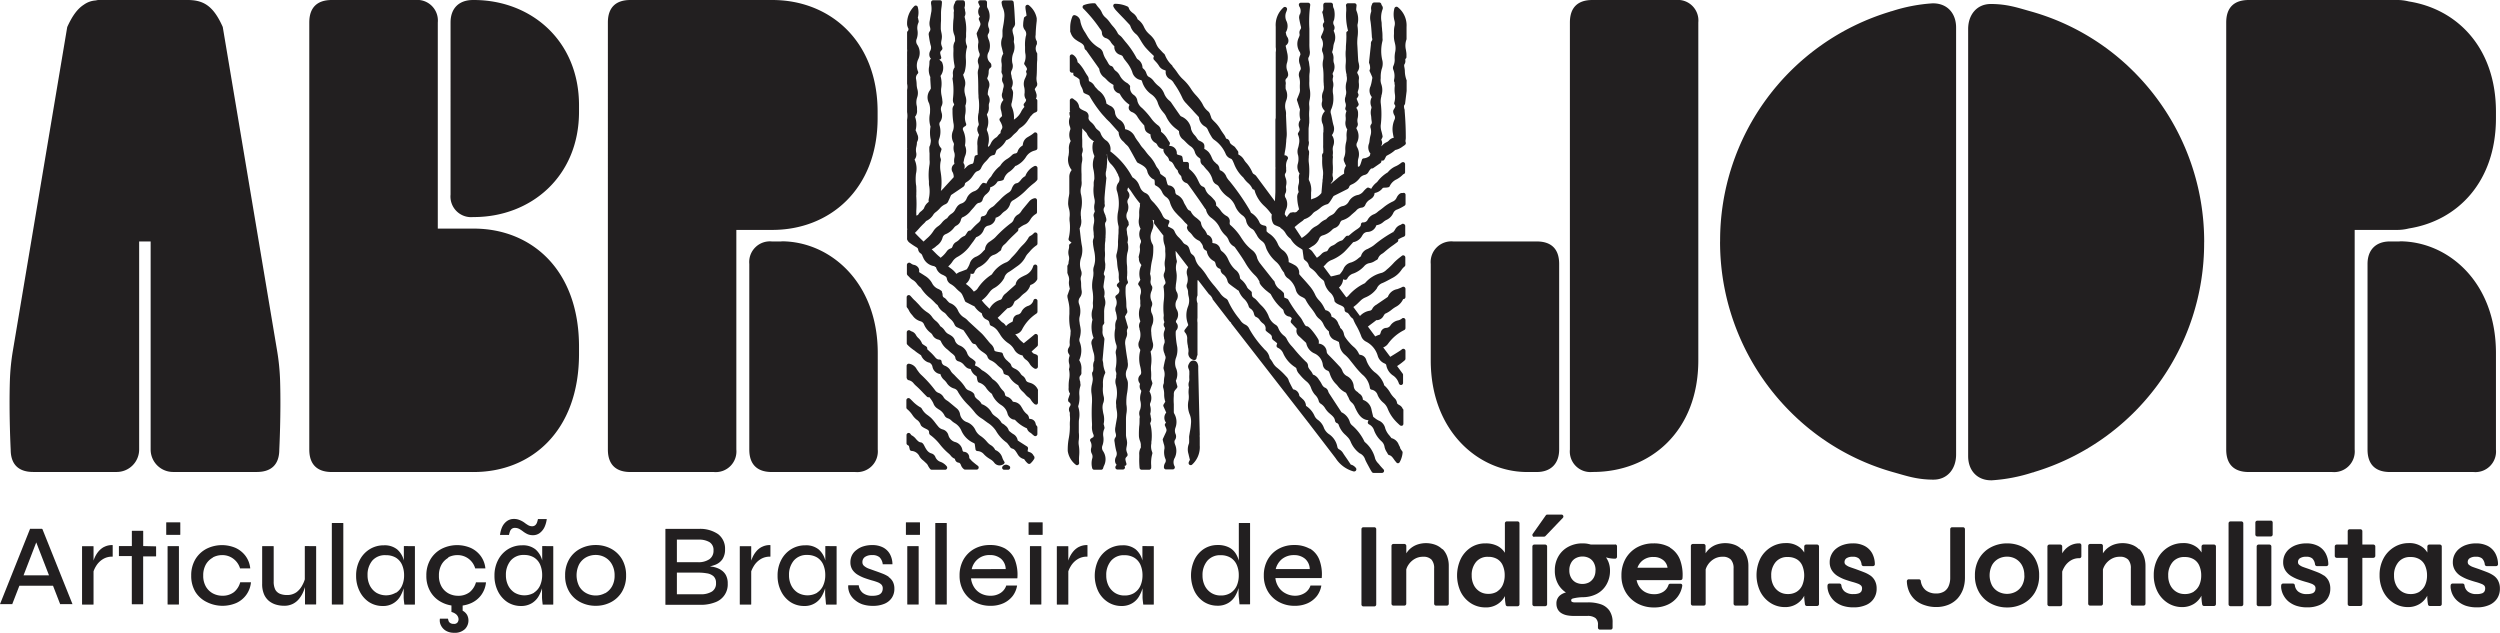 <svg xmlns="http://www.w3.org/2000/svg" viewBox="0 0 531.07 134.4"><defs><style>.cls-1{fill:#221f20;}</style></defs><title>abrinjor-preto-full_1</title><g id="Layer_2" data-name="Layer 2"><g id="Layer_1-2" data-name="Layer 1"><path class="cls-1" d="M166,51.29h-2.05a4.39,4.39,0,0,0-4.78,4.78V95.49c0,3.27,1.78,4.78,4.78,4.78h17.73a4.39,4.39,0,0,0,4.78-4.78V75c0-15.14-10.23-23.74-20.46-23.74"></path><path class="cls-1" d="M164.06,0h-.14l-.23,0-.47,0H133.91c-3,0-4.78,1.5-4.78,4.77V95.49c0,3.27,1.78,4.78,4.78,4.78h17.73a4.39,4.39,0,0,0,4.78-4.78V48.84h6.8l.47,0,.23,0h.14c12.14,0,22.37-8.6,22.37-23.74V23.74C186.43,8.59,176.2,0,164.06,0"></path><path class="cls-1" d="M100.63,48.56h-.14a2.85,2.85,0,0,0-.29,0c-.19,0-.37,0-.57,0H93V4.78A4.38,4.38,0,0,0,88.21,0H70.48c-3,0-4.78,1.5-4.78,4.78V95.49c0,3.27,1.78,4.78,4.78,4.78H99.63c.2,0,.38,0,.57,0a2.85,2.85,0,0,0,.29,0h.14c12.14,0,22.37-8.6,22.37-25.1V73.66c0-16.5-10.23-25.1-22.37-25.1"></path><path class="cls-1" d="M100.63,0h-.14c-3,0-4.78,1.77-4.78,4.77V41.33a4.38,4.38,0,0,0,4.78,4.78h.14c12.14,0,22.37-8.6,22.37-22.37V22.37C123,8.59,112.77,0,100.63,0"></path><path class="cls-1" d="M58.87,74.53,47.32,5.73c-2-4.5-4.09-5.73-7.5-5.73h-18q-.45,0-.87,0l-.14,0L20.28.1A4.83,4.83,0,0,0,17.81,1c-1.32.84-2.43,2.31-3.53,4.75L2.73,74.53a47.67,47.67,0,0,0-.63,6.3c-.22,7.11.17,14.66.17,14.66,0,3.27,1.78,4.77,4.78,4.77H24.78a4.77,4.77,0,0,0,4.78-4.77V51.29H32v44.2a4.77,4.77,0,0,0,4.78,4.77H54.55c3,0,4.78-1.5,4.78-4.77,0,0,.39-7.55.17-14.66a47.67,47.67,0,0,0-.63-6.3"></path><path class="cls-1" d="M509.75,51.29H507.7c-3,0-4.77,1.78-4.77,4.78V95.49c0,3.27,1.77,4.78,4.77,4.78h17.73a4.38,4.38,0,0,0,4.78-4.78V75c0-15.14-10.23-23.74-20.46-23.74"></path><path class="cls-1" d="M511.71.31A10,10,0,0,0,509.06,0H477.69c-3,0-4.78,1.5-4.78,4.78V95.49c0,3.27,1.78,4.78,4.78,4.78h17.73a4.39,4.39,0,0,0,4.78-4.78V48.84h8.86a10,10,0,0,0,2.65-.31c10.37-1.64,18.5-9.93,18.5-23.43V23.74c0-13.5-8.13-21.79-18.5-23.43"></path><path class="cls-1" d="M308.71,51.29a4.39,4.39,0,0,0-4.78,4.78V76.53c0,15.14,10.23,23.74,20.46,23.74h2.05c3,0,4.77-1.78,4.77-4.78V56.07c0-3.28-1.77-4.78-4.77-4.78Z"></path><path class="cls-1" d="M360.77,76.53V4.77A4.37,4.37,0,0,0,356,0H338.26c-3,0-4.77,1.5-4.77,4.77V95.49a4.37,4.37,0,0,0,4.77,4.77h.14c12.14,0,22.37-8.59,22.37-23.73"></path><path class="cls-1" d="M468.23,51.45a51,51,0,0,0-14.68-35.94A50,50,0,0,0,431.46,2.44h0c-2.71-.75-5-1.59-8.56-1.59-3,0-4.81,2.32-4.81,5.32V96.9c0,3,1.87,5.11,4.84,5.13h.18a35.27,35.27,0,0,0,8.66-1.66h0l.07,0,.27-.08h-.06a50.75,50.75,0,0,0,36.17-48.83M423.12,102l8.66-1.67"></path><path class="cls-1" d="M365.39,51.29a51,51,0,0,0,14.69,35.94,49.89,49.89,0,0,0,22.08,13.07h0c2.71.75,5,1.59,8.56,1.59,3,0,4.81-2.32,4.81-5.32V5.84c0-3-1.86-5.11-4.84-5.13h-.17a35.37,35.37,0,0,0-8.67,1.67h0l-.06,0-.27.08h.05a50.76,50.76,0,0,0-36.17,48.83M410.51.74l-8.67,1.67"></path><path class="cls-1" d="M218.71,81.29c-.47-.12-.7-.25-.84-.68a1.71,1.71,0,0,0-.64-.78,1.59,1.59,0,0,1-.37-.36,2.78,2.78,0,0,0-1.28-1.15c-.46-.22-.68-.37-.76-.71a1.23,1.23,0,0,0-.46-.62l-.13-.12-.18-.18a2.78,2.78,0,0,1-1-1.46.45.45,0,0,0-.36-.36l-.38-.07a6.13,6.13,0,0,1-.67-.13c-.12,0-.4-.14-.42-.29a2.15,2.15,0,0,0-.75-1.31l-.24-.26c-.21-.24-.41-.49-.61-.73s-.47-.58-.72-.86a6.82,6.82,0,0,0-.66-.66l-2.4-2.21c-.08-.07-.16-.16-.25-.25a3.26,3.26,0,0,0-.71-.6A3.24,3.24,0,0,1,203.52,66a2.94,2.94,0,0,0-1.72-1.62,1.23,1.23,0,0,1-.36-.29l-.14-.15a1.71,1.71,0,0,1-.18-.2,1.68,1.68,0,0,0-.53-.49c-.27-.14-.36-.32-.36-.7a1.08,1.08,0,0,0-.13-.47.61.61,0,0,1,0-.12.43.43,0,0,0-.18-.22l-.14-.09a1.79,1.79,0,0,0-.42-.25,2.57,2.57,0,0,1-1.37-1.26,4.11,4.11,0,0,0-1.48-1.53c-.36-.24-.73-.47-1.13-.72l-.15-.1a1.25,1.25,0,0,0-.11-.86,1.43,1.43,0,0,0-1-.67,1.35,1.35,0,0,1-.51-.23l-.24-.16a.42.42,0,0,0-.47,0,.45.45,0,0,0-.25.4v1.9a.57.57,0,0,0,.2.37l.3.3a2.81,2.81,0,0,0,.79.65,2.82,2.82,0,0,1,.83.79,3.83,3.83,0,0,0,.82.84,8.62,8.62,0,0,0,2,2.22,15.2,15.2,0,0,1,1.15,1.11,1.41,1.41,0,0,0,.29.25s.14.11.16.14a3.47,3.47,0,0,0,1.44,1.59,2.22,2.22,0,0,1,.47.49l.13.16a7.58,7.58,0,0,0,.62.65,3.17,3.17,0,0,1,.94,1.26,1.11,1.11,0,0,0,.69.6c.33.17.66.32,1,.46l.2.1.49.72,1.28,1.89a.83.83,0,0,0,.54.32c.23,0,.33.17.56.51l.09.15a4.09,4.09,0,0,0,1.07,1l.17.12c.44.3.79.54.91,1a1.21,1.21,0,0,0,.7.7,4.26,4.26,0,0,1,1.37,1,9,9,0,0,0,.76.65,1.52,1.52,0,0,1,.55,1,.4.4,0,0,0,.25.3,2.5,2.5,0,0,0,.43.16,1.48,1.48,0,0,1,.39.17l.23.3a4.77,4.77,0,0,0,1.76,1.66s.06.05.06,0a3.26,3.26,0,0,0,1,1.42,6.57,6.57,0,0,1,.52.55,3.22,3.22,0,0,0,.63.6,1.84,1.84,0,0,1,.49.46,3.62,3.62,0,0,0,.82,1,.46.46,0,0,0,.3.11.39.39,0,0,0,.18,0,.44.44,0,0,0,.26-.4V83a.45.45,0,0,0,0-.2,2.53,2.53,0,0,0-1.62-1.46"></path><path class="cls-1" d="M220,90a1.23,1.23,0,0,0-1.08-1l-.33-.08a.5.5,0,0,1,0-.12,1.21,1.21,0,0,0-.4-.8,3.63,3.63,0,0,1-1-1.21l-.25-.41a2,2,0,0,0-1.5-1,.92.92,0,0,1-.3-.08,2.14,2.14,0,0,0-1.28-1.06.52.52,0,0,1-.37-.42,1.31,1.31,0,0,0-.38-.79,5.06,5.06,0,0,1-.79-1,4.3,4.3,0,0,0-1.46-1.48l-.08-.09a7.35,7.35,0,0,0-1.88-1.65,2.13,2.13,0,0,1-.43-.28,3.82,3.82,0,0,0-1.38-.9l.13-.47a.43.43,0,0,0-.11-.44,5.13,5.13,0,0,0-.69-.56,2.1,2.1,0,0,1-.92-1,2.77,2.77,0,0,0-1.6-1.75,1.74,1.74,0,0,1-1.08-1.2,1.93,1.93,0,0,0-.72-.88,5.74,5.74,0,0,0-.53-.32,2,2,0,0,1-.53-.36,2.56,2.56,0,0,1-.36-.44,2.93,2.93,0,0,0-.94-.91,3.61,3.61,0,0,0-1-1.17,3.92,3.92,0,0,1-.69-.73,3.51,3.51,0,0,0-1.1-1.07,7,7,0,0,1-1.55-1.39l-.52-.56-.19-.19a4.65,4.65,0,0,0-.45-.44,7,7,0,0,1-.53-.56c-.11-.12-.22-.25-.34-.37a.45.45,0,0,0-.77.31v1.95a.44.44,0,0,0,.11.29,2.83,2.83,0,0,1,.35.53,3.67,3.67,0,0,0,.55.85h0l.25.29a3.05,3.05,0,0,0,1.69,1.21,1.1,1.1,0,0,1,.75.69,4.29,4.29,0,0,0,1.41,1.78,1.5,1.5,0,0,1,.42.52,1.8,1.8,0,0,0,1.18.89,1.21,1.21,0,0,1,.52.28,4.32,4.32,0,0,0,1.44,1.84l.48.43a4.11,4.11,0,0,0,.45.38c.44.35.71.59.75,1a.88.88,0,0,0,.67.7,2.18,2.18,0,0,1,1.2.82c.11.12.21.23.33.34a1.47,1.47,0,0,0,1.05.45h0v0a2.56,2.56,0,0,0,1.15,1.49c.11.06.14.16.19.49a2.43,2.43,0,0,0,.18.69.42.42,0,0,0,.31.25,2.79,2.79,0,0,1,1.52,1.22,5.22,5.22,0,0,0,1.2,1.19s0,.09,0,.09a5.06,5.06,0,0,0,1.94,2.26,3,3,0,0,1,1.31,1.71,1.79,1.79,0,0,0,1.24,1.36l.15,0a.82.82,0,0,1,.25.1A7.49,7.49,0,0,0,218.16,91a1.43,1.43,0,0,0,.72.92,2.15,2.15,0,0,1,.24.18,5.72,5.72,0,0,0,.53.45.42.42,0,0,0,.28.1.45.45,0,0,0,.19-.05.43.43,0,0,0,.25-.4V90.79a.44.44,0,0,0-.13-.32A.86.86,0,0,1,220,90"></path><path class="cls-1" d="M219.54,96.76a1.34,1.34,0,0,0-.85-.72,1.43,1.43,0,0,1-.4-.19l.09-.55a.46.46,0,0,0-.2-.45l-.49-.31c-.45-.29-.87-.55-1.3-.84l-.2-.14a1.85,1.85,0,0,0-1-1.38l-.34-.24-.21-.17c-.22-.17-.34-.27-.4-.47a1.87,1.87,0,0,0-.69-.9l-.19-.17A2.36,2.36,0,0,0,213,90a2,2,0,0,1-.23-.17,3.79,3.79,0,0,0-1.23-1.31l-.23-.18a2.25,2.25,0,0,1-.6-.59,3.92,3.92,0,0,0-2.06-1.87c-.06,0-.1,0-.09,0a2.64,2.64,0,0,0-.87-1c-.38-.32-.62-.54-.67-.91-.07-.56-.83-.88-1.11-1a1.44,1.44,0,0,1-.88-.7,8.79,8.79,0,0,0-1.48-1.76c-.21-.22-.43-.43-.63-.65s-.24-.25-.37-.37a2.92,2.92,0,0,1-.56-.64,2.37,2.37,0,0,0-1.31-1.17,1,1,0,0,1-.66-.92.43.43,0,0,0-.45-.38c-.39,0-.64-.14-1-.59a10.82,10.82,0,0,0-1.21-1.23l-.39-.37V74a.46.46,0,0,0-.17-.36,4.78,4.78,0,0,0-.44-.29c-.2-.13-.47-.3-.5-.41a3,3,0,0,0-.78-1.13,2.43,2.43,0,0,1-.52-.67,1.59,1.59,0,0,0-.9-.74,2.64,2.64,0,0,1-.29-.15s0,0,0,0a.46.46,0,0,0-.48-.07.45.45,0,0,0-.27.41v2.32a.44.44,0,0,0,.13.31,7.7,7.7,0,0,0,.69.64c.42.34.88.65,1.32,1l.63.43.15.1.12.08A2.59,2.59,0,0,0,197.24,77l.1,0a1.2,1.2,0,0,1,.74.9,1.93,1.93,0,0,0,1.53,1.54l.15,0a2.47,2.47,0,0,0,.85,1.31,4.41,4.41,0,0,1,.47.54,2.75,2.75,0,0,0,1.62,1.25,1.27,1.27,0,0,1,.81.72A13.22,13.22,0,0,0,205.65,86a17.58,17.58,0,0,1,1.51,1.71,5.57,5.57,0,0,0,1.4,1.2,7.17,7.17,0,0,1,.63.45l.59.43a5.84,5.84,0,0,1,1.78,1.71A7.87,7.87,0,0,0,213.81,94a2.07,2.07,0,0,1,.38.43l.21.27.08.12a.92.92,0,0,0,.53.47c.46.1.67.42,1,.93l.17.28a2.08,2.08,0,0,0,1.26,1c.06,0,.1,0,.1,0a3.73,3.73,0,0,0,.79.94.48.48,0,0,0,.3.11.39.39,0,0,0,.3-.13,4,4,0,0,0,.79-1,.62.62,0,0,0-.07-.54Z"></path><path class="cls-1" d="M214,98.76a.92.92,0,0,0-1,.29.45.45,0,0,0-.08.48.44.44,0,0,0,.41.26h.82a.44.44,0,0,0,.42-.32.43.43,0,0,0-.18-.5,1.43,1.43,0,0,0-.43-.21"></path><path class="cls-1" d="M213.4,98.39a.41.41,0,0,0-.08-.35,3.79,3.79,0,0,1-.39-.78,2.52,2.52,0,0,0-1.51-1.67,2.42,2.42,0,0,0-1-1.06,2.58,2.58,0,0,1-.5-.4c-.11-.11-.21-.22-.31-.34a6.47,6.47,0,0,0-1.25-1.14,3.1,3.1,0,0,1-1.18-1.35,3.19,3.19,0,0,0-1.85-1.65,2.18,2.18,0,0,1-1.4-1.72,2,2,0,0,0-.77-1.24l-1.48-1.23a4.41,4.41,0,0,0-.49-.36,2.21,2.21,0,0,1-.7-.64,2,2,0,0,0-1.12-1,1.59,1.59,0,0,1-.49-.29.93.93,0,0,1-.14-.14,24.76,24.76,0,0,0-3.09-3.44,4.48,4.48,0,0,1-.55-.65l-.15-.2-.21-.3a2.18,2.18,0,0,0-1.67-1.18.48.48,0,0,0-.33.12.46.46,0,0,0-.15.33v2.52a.91.91,0,0,0,.15.35.43.43,0,0,0,.32.19,1.83,1.83,0,0,1,1.06.71,4.67,4.67,0,0,0,.44.45c.55.48,1.06,1,1.6,1.58l.73.74a.45.45,0,0,0,.32.14h.25l.19.28a5,5,0,0,1,.62,1,2.09,2.09,0,0,0,.71,1l.39.27a3,3,0,0,1,1.24,1.25,1.18,1.18,0,0,0,.74.67,2,2,0,0,1,.78.5,3.48,3.48,0,0,0,.67.51,3.39,3.39,0,0,1,1.44,1.65,5.15,5.15,0,0,0,2.58,2.58,1,1,0,0,1,.24.17l0,0,.16,1.16a.44.44,0,0,0,.42.39,1.89,1.89,0,0,1,1.39.7,5.46,5.46,0,0,0,1.12.9l.17.11a2.73,2.73,0,0,1,.84.7,1.44,1.44,0,0,0,1.16.64,1.63,1.63,0,0,0,.86-.27.4.4,0,0,0,.2-.29"></path><path class="cls-1" d="M220,7.44a30.22,30.22,0,0,1,.23-3v-.1a1.94,1.94,0,0,0,0-.24V4a.48.48,0,0,0,0-.12,4.56,4.56,0,0,0-1.69-2.78.45.45,0,0,0-.71.41c0,.39.09.79.15,1.19a5.88,5.88,0,0,1,.08.64l-.36.24a.43.43,0,0,0-.2.32l-.06.39a5.37,5.37,0,0,0-.09.89,1.64,1.64,0,0,0,.31,1.14,1.39,1.39,0,0,1,.24,1.42,8.71,8.71,0,0,0-.15,2.2c0,.19,0,.37,0,.56s0,.58.06.87a3.4,3.4,0,0,1-.18,1.89.45.45,0,0,0,0,.46l.15.2c.4.58.48.76.25,1.08a.46.46,0,0,0,0,.44c.14.3,0,.54-.18,1l-.09.19a2.69,2.69,0,0,0-.19,1.9,3.3,3.3,0,0,1,.09,1l0,.21a1.82,1.82,0,0,0,.32,1.44,2.36,2.36,0,0,1-.07.31,1.28,1.28,0,0,1-.21.3l-.18.24a.44.44,0,0,0,0,.48l.1.2a4.78,4.78,0,0,0-.62.85,4.13,4.13,0,0,1-1.62,1.85,5.46,5.46,0,0,0-.46-2.73,1.22,1.22,0,0,1,0-.85,9.57,9.57,0,0,0,.29-2.1,1.53,1.53,0,0,0-.21-.73,1.89,1.89,0,0,1-.11-.25.86.86,0,0,0,0-.13,2.24,2.24,0,0,0,.11-1.83,4.85,4.85,0,0,1-.11-.49,2.2,2.2,0,0,0-.06-.37,1.24,1.24,0,0,1,.09-1,1.91,1.91,0,0,0,.13-1.53,3.81,3.81,0,0,1,.24-2.2,3.46,3.46,0,0,0,.1-2.15,1.29,1.29,0,0,1,0-.47,3.07,3.07,0,0,0,0-.62,4.19,4.19,0,0,0-.16-.72,3.48,3.48,0,0,1-.12-.56,1,1,0,0,1,.21-.87,1.23,1.23,0,0,0,.31-.87l-.05-1c-.06-1.14-.12-2.31-.25-3.46a.45.45,0,0,0-.45-.39h-1.67a.45.45,0,0,0-.34.15.43.43,0,0,0-.1.35,3.89,3.89,0,0,0,.34,1.25,4,4,0,0,1,.24,1.82h0a14.5,14.5,0,0,1-.24,1.81c-.05.31-.11.61-.15.92a4.89,4.89,0,0,0,0,.55l0,.33c0,.09,0,.19,0,.28a1.33,1.33,0,0,1-.06.44,3.26,3.26,0,0,0-.08,2.17l.3,1.26a2.66,2.66,0,0,0-.35,2,4,4,0,0,1,0,.92c0,.16,0,.32,0,.47s0,.09,0,.14a1,1,0,0,0,.06.67,1,1,0,0,1,.07.92,1.43,1.43,0,0,0,.15,1.05,1.31,1.31,0,0,1,.09,1.09,4.71,4.71,0,0,0-.12.54,2.63,2.63,0,0,1-.1.47,1.49,1.49,0,0,0,.16,1.38.21.21,0,0,1,0,.27,2.23,2.23,0,0,0-.4,2.21,10.29,10.29,0,0,1,.19,1.11h0l-.42.42a.44.44,0,0,0-.08.53l.11.2a2.74,2.74,0,0,1,.19.34c.26.6.38.93.08,1.36a1.19,1.19,0,0,0-.2.77,2.22,2.22,0,0,0-.56.54,1.59,1.59,0,0,1-.36.37,2.78,2.78,0,0,0-1.15,1.28c-.19.41-.34.62-.6.72a1.36,1.36,0,0,1,0-.29,4.56,4.56,0,0,0-.22-3.18.78.78,0,0,1,0-.37,3.94,3.94,0,0,0,0-2.91.65.65,0,0,1,0-.18,2.44,2.44,0,0,0,.4-1.52,3.7,3.7,0,0,1,0-.6l.06-.23a1.81,1.81,0,0,0-.28-1.79,2,2,0,0,1,0-.39,5.07,5.07,0,0,1,.22-1.07,1.82,1.82,0,0,0-.18-1.66,1,1,0,0,1-.17-.4,2.93,2.93,0,0,0,.31-1.21c0-.52.08-.8.38-1a.43.43,0,0,0,.18-.52,1,1,0,0,1,0-.14.9.9,0,0,0-.19-.38,1.79,1.79,0,0,1-.36-2.32A3.39,3.39,0,0,0,210,8.35c-.2-.53-.3-.88,0-1.26a1.36,1.36,0,0,0,0-1.25,1.91,1.91,0,0,1,0-1.18,3.47,3.47,0,0,0-.22-2.94.92.92,0,0,1-.11-.46c0-.26,0-.51,0-.77a.44.44,0,0,0-.44-.43h-1a.46.46,0,0,0-.38.2.45.45,0,0,0,0,.42l.32.73a1.7,1.7,0,0,0,0,2.13l-.16.2a.45.45,0,0,0-.05.46c.42.93.42.93,0,1.81l-.47,1a.48.48,0,0,0,0,.29c.06.26.12.51.19.74a2.82,2.82,0,0,1,.16,1,3.75,3.75,0,0,0,.16,2.12.93.93,0,0,1,0,.89,1.67,1.67,0,0,0-.18,1.5,1.65,1.65,0,0,1,0,1.16,2.71,2.71,0,0,0-.1,1.05c.06.86.08,1.74.09,2.6,0,.64,0,1.28.05,1.93,0,.25,0,.51.05.76a10.88,10.88,0,0,1,0,2.68l0,.13a4.76,4.76,0,0,0,0,2.43.69.69,0,0,1-.1.46,1.41,1.41,0,0,0-.06,1.36,2.63,2.63,0,0,0,.24.55h0a4.3,4.3,0,0,0-.35,2.29c0,.27,0,.53,0,.79a10.8,10.8,0,0,0,.05,1.13,1.6,1.6,0,0,1-.31.1.45.45,0,0,0-.36.36l-.07.39a5.93,5.93,0,0,1-.13.66c0,.12-.14.4-.29.42a2.15,2.15,0,0,0-1.31.75l-.26.24-.14.12a1.21,1.21,0,0,1,.05-.18,1.14,1.14,0,0,0-.14-1c-.09-.12-.08-.21,0-.5a2.93,2.93,0,0,0,.05-.29,4.73,4.73,0,0,1,.21-.75,2.73,2.73,0,0,0,0-2.28.32.32,0,0,0,0-.07,5.2,5.2,0,0,0-.38-3.13c-.12-.28-.17-.61.4-.89a.45.45,0,0,0,.2-.6,3.46,3.46,0,0,1-.15-2,5.4,5.4,0,0,0,0-1.75,3,3,0,0,0,0-2.16l-.09-.41a3.22,3.22,0,0,1,0-1.55,2.57,2.57,0,0,0-.08-1.57c-.09-.23-.16-.47-.23-.7l-.07-.19.06-.11a2.61,2.61,0,0,0,.3-.63,8.21,8.21,0,0,0,.23-2.59,7.37,7.37,0,0,1,.2-2.37.61.61,0,0,0,0-.5,3,3,0,0,1-.16-1.8c0-.25,0-.49,0-.73V7a10,10,0,0,0-.21-3,2.6,2.6,0,0,1-.1-.49A1.41,1.41,0,0,0,205,2.32a1.17,1.17,0,0,1,0-.2l-.06-.23c0-.08-.06-.22-.06-.25a2.6,2.6,0,0,0,.09-1.19.44.44,0,0,0-.44-.39h-1.19a.55.55,0,0,0-.45.4l-.06.2A1.82,1.82,0,0,0,202.6,2h0a1,1,0,0,1,0,.58,2.4,2.4,0,0,0,0,.37c0,.43,0,.85-.07,1.27a18.54,18.54,0,0,0-.07,2.12,3.81,3.81,0,0,0,.23,1,2.19,2.19,0,0,1,.18.8c0,.09,0,.19,0,.29a1.13,1.13,0,0,1,0,.32,2.42,2.42,0,0,0-.33,1.52v.59a11.88,11.88,0,0,0,.23,3.07c0,.18,0,.31.07.3a2.18,2.18,0,0,0-.41,1.6,2.07,2.07,0,0,1-.07.77.39.39,0,0,0,0,.26,14.68,14.68,0,0,1,.07,4.14v.16a1.46,1.46,0,0,0,.16.81.32.32,0,0,1,0,.45,1.44,1.44,0,0,0-.25,1l0,.47a16.77,16.77,0,0,0,.19,2.22,3,3,0,0,1-.08,1.64,2.88,2.88,0,0,0,.08,2.51.83.83,0,0,1,.11.5,2.83,2.83,0,0,0,.11,1.72,2.24,2.24,0,0,1,0,1,3.06,3.06,0,0,0,0,1.34,1.28,1.28,0,0,0-.35,1.82,2.42,2.42,0,0,1,.2,1l-.08.08-1.63,1.77-.57.63-.26.25-.19.2a12.36,12.36,0,0,0,0-3.7l-.06-.41a6,6,0,0,1,0-2.15,1,1,0,0,0,0-.68,1.77,1.77,0,0,1,.06-1.42c0-.13.08-.25.11-.37a.43.43,0,0,0-.09-.41,1.8,1.8,0,0,1-.41-1.83,4.71,4.71,0,0,0,.13-2.88,1.08,1.08,0,0,1,0-.7,2.24,2.24,0,0,0,.35-2.26l0-.09a1.48,1.48,0,0,1,.1-1.23,1.83,1.83,0,0,0,.11-1.12c0-.3-.08-.61-.13-.92a5,5,0,0,1-.11-1.6,5.94,5.94,0,0,0-.14-2.67,2.87,2.87,0,0,0,.37-2.8.44.44,0,0,0-.15-.25l-.51-.45.15,0a.47.47,0,0,0,.27-.21.45.45,0,0,0,0-.34c-.28-1-.28-1,.16-1.48a.46.46,0,0,0,.1-.42c0-.12-.07-.23-.11-.35a2.22,2.22,0,0,1-.15-.65,3.86,3.86,0,0,1,.08-.64,3.7,3.7,0,0,0,.09-.83,4.93,4.93,0,0,0-.13-.87,4.9,4.9,0,0,1-.11-.69c0-.57,0-1.16.05-1.72l0-.75c0-.23,0-.46,0-.69A8.49,8.49,0,0,1,200,1.55a9.12,9.12,0,0,0,.09-1A.46.46,0,0,0,200,.19a.44.44,0,0,0-.32-.13h-1.45a.45.45,0,0,0-.34.15.52.52,0,0,0-.11.36l0,.23a5.39,5.39,0,0,1,.08,1.58h0l-.12.66c-.08.45-.16.89-.23,1.34a2.76,2.76,0,0,0,0,1.21c.16.51.19.81-.06,1.13a1,1,0,0,0-.15.77l.06.41a16.72,16.72,0,0,0,.32,1.66,1.47,1.47,0,0,1-.06,1.22,1.57,1.57,0,0,0-.14,1.24,1.26,1.26,0,0,0,.28.45,1,1,0,0,0-.32.77,6.55,6.55,0,0,1-.06.86,3.55,3.55,0,0,0,.24,2.24,1,1,0,0,1,0,.26,2.8,2.8,0,0,0,0,.29l.12,1.91c-.05.08-.11.2-.18.34a2.55,2.55,0,0,0-.2,2.79,4.17,4.17,0,0,1,.21,1.59c0,.25,0,.5-.06.76a5.53,5.53,0,0,0,.16,2.63,7.09,7.09,0,0,0,.06,2.82,2.49,2.49,0,0,1-.08.78c0,.13-.05.25-.1.41a.85.85,0,0,0-.14.44c0,.4,0,.8.05,1.2l0,1c0,.12,0,.25,0,.38a4,4,0,0,1,0,1,13.21,13.21,0,0,0-.13,3.54v.27c0,.27,0,.55.07.83a7.12,7.12,0,0,1-.11,2.69,1.58,1.58,0,0,0,0,.61,2.69,2.69,0,0,0-1,1.34,1.23,1.23,0,0,1-.29.36l-.15.15-.2.17a1.68,1.68,0,0,0-.49.53.58.58,0,0,1-.51.35v-.44a5.93,5.93,0,0,1,0-.6,23.53,23.53,0,0,0,0-2.9,2.35,2.35,0,0,1,0-.42,2.47,2.47,0,0,0,0-.38,7.22,7.22,0,0,0,0-.93c0-.3,0-.61-.07-.91a10.34,10.34,0,0,1,0-2.3,4.64,4.64,0,0,0-.3-3,1.78,1.78,0,0,0,.34-1.51,2.84,2.84,0,0,1,.05-1.26,4.74,4.74,0,0,0,.12-.94,1.68,1.68,0,0,0,.05-1.69c0-.09-.07-.18-.1-.27a2.69,2.69,0,0,0-.13-.32c0-.08-.1-.21-.12-.21h0a4.78,4.78,0,0,0-.11-2.89v0a1.9,1.9,0,0,0,.42-1.46v-.18c0-.25,0-.5-.07-.74a3.32,3.32,0,0,1,.12-1.8,2.9,2.9,0,0,0,0-1.77,4.74,4.74,0,0,1-.13-1,6.4,6.4,0,0,0-.11-1,1.26,1.26,0,0,1,.34-1.2.42.42,0,0,0,.08-.44,3.15,3.15,0,0,1,0-2.57,3.12,3.12,0,0,0-.15-3.11,1.29,1.29,0,0,1-.15-1.28,3.73,3.73,0,0,0,.17-1.83,2.74,2.74,0,0,1,.18-1.57.73.73,0,0,0,0-.65l0-.09a1.6,1.6,0,0,0-.05-.21.62.62,0,0,0-.06-.15,4.36,4.36,0,0,0,0-2.22.44.44,0,0,0-.74-.24,5.12,5.12,0,0,0-1.53,4,2.63,2.63,0,0,0,.28.79.67.67,0,0,1-.11.48.44.44,0,0,0-.18.35v3.53a1.57,1.57,0,0,1,0,.57v2.6a3,3,0,0,1,0,.42v3.75a3,3,0,0,1,0,1.31.59.59,0,0,0,0,.13v4.58a4.94,4.94,0,0,1,0,1.62,2.71,2.71,0,0,0,0,.33v5.64a.37.37,0,0,1,0,.24V47.8s0,0,0,0a.43.43,0,0,0,0,0v.71a.44.44,0,0,0,.06.16.42.42,0,0,0-.06.19v1.77a.8.8,0,0,0,0,.21,1.56,1.56,0,0,0,.46.67,16.28,16.28,0,0,0,1.5,1c.26.15.36.28.39.48a1.2,1.2,0,0,0,.51.83c.21.1.29.27.43.58,0,.09.07.17.11.26a3,3,0,0,0,2.31,1.87s.06,0,.2.11l.09.07c.05,0,.14.1.14.05a2.37,2.37,0,0,0,1.52,1.66l.12.07c.44.23.62.36.67.72a1.63,1.63,0,0,0,.83,1.14,4.61,4.61,0,0,1,1.15.93,7.76,7.76,0,0,0,.79.72,1.93,1.93,0,0,1,.57.76c.13.27.25.55.36.83l.15.36a.47.47,0,0,0,.2.22l.44.22.91.47a1.36,1.36,0,0,0,.21.1,1.62,1.62,0,0,1,.27.14,4.34,4.34,0,0,0,1.51,1.43.38.38,0,0,1,.07.18,1.6,1.6,0,0,0,1,1.19c.49.28.49.28.66,1a.47.47,0,0,0,.29.31,3.15,3.15,0,0,1,1.53,1.3l.31.45a5.77,5.77,0,0,0,1.88,2,3.93,3.93,0,0,1,1.23,1.37,2.44,2.44,0,0,0,1.72,1.17,1.91,1.91,0,0,0,.76.94l.18.14a2.87,2.87,0,0,1,.53.64,2.76,2.76,0,0,0,1.17,1.12.39.39,0,0,0,.18,0,.46.46,0,0,0,.44-.45V75.77a.45.45,0,0,0-.24-.4,2.75,2.75,0,0,0-.5-.2.78.78,0,0,1-.37-.23l-.23-.28.5-.45.71-.65a.46.46,0,0,0,.13-.32V71.39a.46.46,0,0,0-.26-.41.45.45,0,0,0-.47.07c-.7.59-1.41,1.17-2.12,1.74l-.16.13c-.19-.16-.37-.33-.57-.49a4.55,4.55,0,0,1-.64-.72c-.16-.19-.31-.39-.48-.57l-.12-.13a1.91,1.91,0,0,0,1.51-1.12A9,9,0,0,1,220,66.72l.2-.14a.47.47,0,0,0,.19-.37V64a.44.44,0,0,0-.87-.14A1.74,1.74,0,0,1,218.34,65,2.45,2.45,0,0,0,217,66.18a1.07,1.07,0,0,1-.8.65,1.23,1.23,0,0,0-1,1.09,3.89,3.89,0,0,1-.1.4l-.23.12a4.5,4.5,0,0,0-.79.48,4.12,4.12,0,0,0-.37.35,2.28,2.28,0,0,0-.42-.53,1.19,1.19,0,0,0-.31-.22l-.16-.11c-.3-.29-.6-.59-.89-.89l.18-.18.4-.37c.41-.43.83-.84,1.26-1.25l.12-.13.11-.11a1.54,1.54,0,0,0,1.36-1.09l.11-.21a1.28,1.28,0,0,1,.11-.21,5.4,5.4,0,0,0,1.27-1,5.28,5.28,0,0,1,.81-.71,3.16,3.16,0,0,0,1.22-1.72,2.45,2.45,0,0,0,1.42-1.11.46.46,0,0,0,.06-.23V56.64a.44.44,0,0,0-.4-.44.48.48,0,0,0-.49.36,3,3,0,0,1-1.79,1.95l-.26.13c-.69.34-1.54.76-1.67,1.81a1.5,1.5,0,0,1-.16.14c-.25.24-.51.46-.77.69s-.67.59-1,.9l-.19.16a2.12,2.12,0,0,0-.7.86c-.13.37-.32.47-.5.51a3.84,3.84,0,0,0-2.23,1.88l-.55-.55a8.91,8.91,0,0,1-1-1.11l-.1-.12A6.36,6.36,0,0,0,210,62.34l.27-.35a2.91,2.91,0,0,1,1-.84,5.54,5.54,0,0,0,2.06-2.1,2,2,0,0,1,1-1.28c.42-.26.83-.55,1.21-.83l.52-.37a5.39,5.39,0,0,0,1.74-1.89,3.34,3.34,0,0,1,.49-.75l.45-.49a6.77,6.77,0,0,1,1.45-1.33.43.43,0,0,0,.2-.37v-1.9a.44.44,0,0,0-.77-.31,2.56,2.56,0,0,1-.78.6h0a.87.87,0,0,0-.39.43,7,7,0,0,1-1.27,1.57,10.78,10.78,0,0,0-1,1.17A14.73,14.73,0,0,1,215,54.62c-.1.1-.19.21-.28.31a2.61,2.61,0,0,1-.87.76,6.34,6.34,0,0,0-3.12,2.56.81.81,0,0,1-.2.16,9.9,9.9,0,0,0-2.83,2.83,1.6,1.6,0,0,1-.48.49l-.35.22a6.72,6.72,0,0,0-1.49-1.48l-.21-.17a2.66,2.66,0,0,0,1-2.18l.31.06h.09a.44.44,0,0,0,.42-.32,2,2,0,0,1,1.13-1.19,5.79,5.79,0,0,0,2-1.8,1.86,1.86,0,0,1,1.05-.75,3,3,0,0,0,1-.6l.34-.25a.43.43,0,0,0,.19-.32,1.83,1.83,0,0,1,.72-1.06,6.09,6.09,0,0,0,.44-.44c.48-.55,1-1.06,1.57-1.6l.76-.73a.48.48,0,0,0,.13-.32v-.25l.29-.19a5.12,5.12,0,0,1,1-.62,2.09,2.09,0,0,0,1-.71l.25-.36a3.34,3.34,0,0,1,1.18-1.21.44.44,0,0,0,.25-.4V42.55a.45.45,0,0,0-.16-.35.41.41,0,0,0-.37-.09,2,2,0,0,0-1.19.75l-1.23,1.48a4.41,4.41,0,0,0-.36.49,2.21,2.21,0,0,1-.64.7,2,2,0,0,0-1,1.12,1.48,1.48,0,0,1-.3.5.8.8,0,0,1-.13.13,24.76,24.76,0,0,0-3.44,3.09,4,4,0,0,1-.65.55l-.2.15-.31.22A2.13,2.13,0,0,0,209.24,53l-.13.12-.3.31a4.06,4.06,0,0,1-1.39,1.07A2.26,2.26,0,0,0,206,56a4.45,4.45,0,0,1-.44.91c-.06.09-.11.19-.16.28l0,0h0l-.35.15c-.37.14-.73.29-1.1.41a2.63,2.63,0,0,0-.77.43l-.13-.15a5.18,5.18,0,0,0-1.19-1.1l-.44-.34a4.43,4.43,0,0,0,.94-1.07,3,3,0,0,1,1.13-1,8.31,8.31,0,0,0,2.27-1.91c.34-.43.65-.89,1-1.33l.43-.63a.78.78,0,0,0,.1-.15l.08-.12A2.56,2.56,0,0,0,209,48.76l.05-.09a1.2,1.2,0,0,1,.9-.74,1.93,1.93,0,0,0,1.54-1.53.58.58,0,0,1,0-.14,2.61,2.61,0,0,0,1.32-.86,3.73,3.73,0,0,1,.53-.47,2.75,2.75,0,0,0,1.25-1.62,1.3,1.3,0,0,1,.72-.81A13.53,13.53,0,0,0,218,40.37a15.27,15.27,0,0,1,1.71-1.51,4.38,4.38,0,0,0,.58-.57.43.43,0,0,0,.1-.29V35.68a.46.46,0,0,0-.23-.38.47.47,0,0,0-.46,0,3.88,3.88,0,0,0-1.86,2h0c0,.06-.06.1,0,.09a2.73,2.73,0,0,0-1,.87c-.32.38-.54.62-.91.67-.56.07-.88.83-1,1.11a1.44,1.44,0,0,1-.7.88,8.79,8.79,0,0,0-1.76,1.48c-.21.21-.43.43-.65.63l-.37.37a2.71,2.71,0,0,1-.64.56,2.43,2.43,0,0,0-1.18,1.31,1,1,0,0,1-.91.66.44.44,0,0,0-.38.46c0,.38-.14.63-.59,1a11.54,11.54,0,0,0-1.22,1.2l-.38.4h-.18a.61.61,0,0,0-.35.17,3.41,3.41,0,0,0-.3.44c-.13.2-.3.47-.41.51a2.81,2.81,0,0,0-1.13.78,2.84,2.84,0,0,1-.67.51,1.59,1.59,0,0,0-.74.9,2.69,2.69,0,0,1-.17.34,1.07,1.07,0,0,1-.27.14,1.61,1.61,0,0,0-.8.59A5.9,5.9,0,0,1,200,54.6l-.18.16-.18-.17a9.37,9.37,0,0,1-.94-.86l-.21-.21-.51-.51-.06-.06a3.42,3.42,0,0,0,.82-.53,3.47,3.47,0,0,1,.29-.25,3,3,0,0,0,1.2-1.69,1.1,1.1,0,0,1,.69-.75,4.22,4.22,0,0,0,1.78-1.41,1.5,1.5,0,0,1,.52-.42,1.8,1.8,0,0,0,.9-1.18,1.13,1.13,0,0,1,.27-.52,4.32,4.32,0,0,0,1.84-1.44l.43-.48a5.2,5.2,0,0,0,.38-.44c.35-.44.59-.72,1-.76a.88.88,0,0,0,.7-.67,2.18,2.18,0,0,1,.82-1.2c.12-.11.23-.21.34-.33a1.47,1.47,0,0,0,.45-1.09h0a2.53,2.53,0,0,0,1.5-1.14c.06-.12.16-.14.49-.2a2.39,2.39,0,0,0,.69-.17.45.45,0,0,0,.25-.32,2.83,2.83,0,0,1,1.22-1.52,5.22,5.22,0,0,0,1.19-1.2h0l.1,0A5,5,0,0,0,218,33.26,3,3,0,0,1,219.75,32a2.86,2.86,0,0,0,.35-.12.44.44,0,0,0,.27-.41v-2.9a.44.44,0,0,0-.75-.32,5.9,5.9,0,0,1-.93.65l-.4.24a2,2,0,0,0-1,1.51.92.92,0,0,1-.08.29,2.11,2.11,0,0,0-1.05,1.28.53.53,0,0,1-.43.37,1.25,1.25,0,0,0-.78.38,5.13,5.13,0,0,1-1,.79,4.3,4.3,0,0,0-1.48,1.46l-.09.08a7.24,7.24,0,0,0-1.64,1.87,2,2,0,0,1-.29.44,3.82,3.82,0,0,0-.9,1.38l-.47-.13a.43.43,0,0,0-.44.11,4.65,4.65,0,0,0-.56.7,2.12,2.12,0,0,1-1,.91,2.73,2.73,0,0,0-1.74,1.6,1.78,1.78,0,0,1-1.21,1.08,1.89,1.89,0,0,0-.88.73,4.52,4.52,0,0,0-.32.52,2,2,0,0,1-.36.53,2.56,2.56,0,0,1-.44.36,2.93,2.93,0,0,0-.91.94,3.61,3.61,0,0,0-1.17,1,3.62,3.62,0,0,1-.73.69,3.51,3.51,0,0,0-1.07,1.1,7,7,0,0,1-1.39,1.56l-.55.51-.12.12,0,0c-.62-.6-1.25-1.21-1.84-1.85.31-.3.6-.61.88-.93a15,15,0,0,1,1.11-1.14,1.8,1.8,0,0,0,.25-.29c.05,0,.11-.14.14-.16a3.47,3.47,0,0,0,1.59-1.44,2.22,2.22,0,0,1,.49-.47l.16-.13a6.3,6.3,0,0,0,.65-.62,3.14,3.14,0,0,1,1.26-.93,1.16,1.16,0,0,0,.6-.7c.16-.32.31-.64.45-1l.11-.23.67-.45,1.94-1.31a.88.88,0,0,0,.32-.55c0-.23.17-.33.51-.55l.15-.1a4.09,4.09,0,0,0,1-1.07l.12-.17c.3-.44.54-.79,1-.91a1.18,1.18,0,0,0,.7-.7,4.26,4.26,0,0,1,1-1.37,9,9,0,0,0,.65-.76,1.52,1.52,0,0,1,1-.55.4.4,0,0,0,.3-.25,2.5,2.5,0,0,0,.16-.43,1.91,1.91,0,0,1,.17-.39l.3-.23a4.78,4.78,0,0,0,1.66-1.76s.05-.08,0-.06a3.26,3.26,0,0,0,1.42-1,6.57,6.57,0,0,1,.55-.52,3.22,3.22,0,0,0,.6-.63,1.83,1.83,0,0,1,.46-.49,5,5,0,0,0,1.7-1.72l.3-.44a1.13,1.13,0,0,0,.12-.18l.06-.11a3,3,0,0,0,.31-.31,1.77,1.77,0,0,1,.62-.5,1.26,1.26,0,0,0,.29-.12.44.44,0,0,0,.24-.4v-2a.43.43,0,0,0-.24-.39l-.07,0a1.57,1.57,0,0,0,.15-.9,4.41,4.41,0,0,0-.31-.93.36.36,0,0,1,0-.4l.36-.51a.5.5,0,0,0,.08-.26v-.2a.49.49,0,0,0,0-.12,3.48,3.48,0,0,1-.14-1.35c.06-.62.07-1.25.08-1.86s0-1.13.07-1.73V11.47a.4.4,0,0,0-.07-.24,1.78,1.78,0,0,1,0-1.85.57.57,0,0,0,0-.18V8.92a.42.42,0,0,0-.09-.27A1.78,1.78,0,0,1,220,7.44"></path><path class="cls-1" d="M206.39,97.81l-.1-.09c-.29-.25-.41-.37-.4-.64h0a1.16,1.16,0,0,0-1.06-1.1c-.22,0-.34-.12-.4-.45a2.11,2.11,0,0,0-1.57-1.64,2.08,2.08,0,0,1-1.39-1.43,1.72,1.72,0,0,0-1.22-1.24,1.78,1.78,0,0,1-1-.69c-.19-.21-.36-.44-.54-.67a8.87,8.87,0,0,0-.9-1.06c-.23-.21-.47-.4-.72-.59a3.83,3.83,0,0,1-1.25-1.35.83.83,0,0,0-.43-.39,7.33,7.33,0,0,1-1.59-1.28c-.17-.17-.35-.35-.53-.51a.45.45,0,0,0-.75.33v1.56a.45.45,0,0,0,.15.33,5.85,5.85,0,0,1,1.12,1.24,4.2,4.2,0,0,0,.9,1,2.11,2.11,0,0,1,.83,1c.09.37.46.58.75.75l.36.18c.55.27.73.4.71.82a.68.68,0,0,0,.37.6,10.87,10.87,0,0,1,2,2,13.23,13.23,0,0,0,1.89,1.93,3.33,3.33,0,0,1,.31.33,2.18,2.18,0,0,0,.94.73l0,.08a.89.89,0,0,0,.73.72c.22,0,.4.15.56.59a1.77,1.77,0,0,0,.58.78.44.44,0,0,0,.29.11h2.43a.44.44,0,0,0,.42-.31.45.45,0,0,0-.16-.5c-.54-.4-1-.78-1.44-1.17"></path><path class="cls-1" d="M199.84,98.13a1.79,1.79,0,0,1-1.12-1,1.29,1.29,0,0,0-.79-.79c-.78-.2-1.15-.8-1.54-1.57-.16-.32-.38-.75-.79-.8s-.62-.29-1-.69a2.88,2.88,0,0,0-1-.84l-.15-.2-.07-.09a.45.45,0,0,0-.5-.16.45.45,0,0,0-.31.42v1.75a.44.44,0,0,0,.21.37l.3.19.17.73a.44.44,0,0,0,.4.34A2,2,0,0,1,195.35,97a3.18,3.18,0,0,0,.77.82l.34.31.21.2a2,2,0,0,1,.38.42,4.26,4.26,0,0,0,.53.86.45.45,0,0,0,.36.18h2.83a.44.44,0,0,0,.4-.26.45.45,0,0,0-.06-.47,3,3,0,0,0-1.27-.93"></path><path class="cls-1" d="M297.44,95.05l-.12-.21-.18-.35a2.21,2.21,0,0,0-1.56-1.42l-.12-.16-.27-.35a4.26,4.26,0,0,1-.93-1.58,2.31,2.31,0,0,0-1.4-1.65,4.44,4.44,0,0,1-.88-.58l-.27-.2a.06.06,0,0,0,0,0s0,0,0,0l-.09-.37c-.1-.39-.2-.79-.28-1.18a2.7,2.7,0,0,0-1.65-2l-.18-.1a1.52,1.52,0,0,0-.75-1.28.9.9,0,0,1-.18-.16,2,2,0,0,0-.26-.24,1.49,1.49,0,0,1-.75-1.16,2.64,2.64,0,0,0-1.36-2.13,2,2,0,0,1-1.06-1.19,2.79,2.79,0,0,0-.61-.92c-.67-.72-1.39-1.49-2.17-2.27-.32-.32-.51-.51-.54-.82a1.85,1.85,0,0,0-1.63-1.73l-.07,0h0a1.75,1.75,0,0,0,0-.69c-.06-.34-1.81-2.89-2.44-3-.35,0-.47-.23-.7-.64l-.13-.23a3.07,3.07,0,0,1-.17-.31,3.72,3.72,0,0,0-.42-.67,25.87,25.87,0,0,1-2.62-3.81.51.51,0,0,0-.22-.19l-.61-.25-.07-.8a.4.4,0,0,0-.12-.27,7.08,7.08,0,0,0-.7-.64,2.66,2.66,0,0,1-1.15-1.56.53.53,0,0,0-.24-.36l-.64-.81c-.66-.84-1.33-1.68-2-2.53l-.06-.09a4.2,4.2,0,0,1-.78-1.31A2.82,2.82,0,0,0,266,53.14a9.2,9.2,0,0,1-1.79-1.85c-.17-.25-.35-.5-.52-.76a11.63,11.63,0,0,0-2.34-2.74c-.12-.1-.16-.29-.12-.58a1.26,1.26,0,0,0-.73-1.36,3.7,3.7,0,0,1-1.24-1.19,5.63,5.63,0,0,0-.93-1,1.5,1.5,0,0,0-.48-1.28l-.09-.11a6.91,6.91,0,0,0-.71-.72,2.78,2.78,0,0,1-1-1.35.79.79,0,0,0-.5-.55c-.49-.16-.7-.6-.94-1.11-.07-.14-.13-.28-.2-.41a6.09,6.09,0,0,0-1.6-2.08.61.61,0,0,1-.25-.55,2.78,2.78,0,0,0,0-.51,1.18,1.18,0,0,1,0-.2.45.45,0,0,0-.43-.39l-.78,0-.17-1a.48.48,0,0,0-.3-.35l-.34-.09c-.5-.13-.54-.18-.55-.33A1.54,1.54,0,0,0,248.36,31l0,0,.14-.4a.43.43,0,0,0-.07-.41c-.15-.2-.28-.41-.41-.62A4.53,4.53,0,0,0,246.64,28a1.61,1.61,0,0,0-.76-1.46l-.11-.09a6.58,6.58,0,0,1-1.1-1.13,16.87,16.87,0,0,0-2.06-2.37,2.66,2.66,0,0,1-1-1.52,1.75,1.75,0,0,0-.72-1.23,1.8,1.8,0,0,1-.82-1.77.43.43,0,0,0-.14-.35l-.14-.14a1.53,1.53,0,0,0-.33-.29A3.75,3.75,0,0,1,237.85,16a2.64,2.64,0,0,0-.76-.88,1.59,1.59,0,0,1-.58-.71A.74.74,0,0,0,236,14c-.31-.1-.46-.35-.68-.75-.1-.19-.21-.37-.32-.55a4.7,4.7,0,0,1-.68-1.48,1.7,1.7,0,0,0-.75-1,7,7,0,0,1-2.63-2.61l-.43-.72a6.33,6.33,0,0,1-1-2.28,1.54,1.54,0,0,0-1.17-1.38.44.44,0,0,0-.52.25,6,6,0,0,0-.48,2.41v.66a.58.58,0,0,0,0,.18c.07.15.12.3.18.45a2.81,2.81,0,0,0,1.12,1.34,6.14,6.14,0,0,0,.66.41c.66.37,1,.61,1.07,1.24a.69.69,0,0,0,.36.51l0,0L233,13.88l.51.74a2.6,2.6,0,0,0,1.11,1.87,5.72,5.72,0,0,1,.5.48,4.64,4.64,0,0,0,1.11.88l.32.21a1.51,1.51,0,0,0,.15,1,1.65,1.65,0,0,0,1.08.79.67.67,0,0,1,.17.22,6,6,0,0,0,1.85,2.08c.16.11.13.16.1.23a1,1,0,0,0-.08.82,1.15,1.15,0,0,0,.73.64,2.26,2.26,0,0,1,1.09,1,9.21,9.21,0,0,0,1,1.33l.44.5c.14,1.15.27,1.37,1.32,1.87a2,2,0,0,0,1.14,1.86,1.17,1.17,0,0,1,.31.41,1.47,1.47,0,0,0,1.3.83h0a1.32,1.32,0,0,0,.15.8,3.22,3.22,0,0,0,.53.7,1.51,1.51,0,0,1,.49.78.46.46,0,0,0,.3.36c.38.12.56.43.81.91a3,3,0,0,0,.75,1,1.61,1.61,0,0,0,.53,1,1,1,0,0,1,.26.38,1.44,1.44,0,0,0,1,1.29,1,1,0,0,1,.41.29,1,1,0,0,0,.15.2l.06.08c.36.52.73,1,1.1,1.55.78,1.1,1.56,2.2,2.3,3.32l.13.15s.05.06.05,0a2.86,2.86,0,0,0,1.29,1.93l.17.15a5.26,5.26,0,0,1,1.43,1.72,5.38,5.38,0,0,0,1.25,1.75,2.61,2.61,0,0,1,.68,1,2.41,2.41,0,0,0,1,1.27,1.43,1.43,0,0,1,.34.25l.07.11c.59.83,1.19,1.69,1.74,2.55l.33.53a11.83,11.83,0,0,0,2.22,2.87,3.8,3.8,0,0,1,.65.87l.2.32s0,0,0,.07c0,.39.3.81,1.13,1.61.17.16.36.31.54.45l.31.25.19.14a1.47,1.47,0,0,1,.25.23,10.06,10.06,0,0,0,2.57,3.22,1,1,0,0,1,.17.42,1.39,1.39,0,0,0,1.12,1.08.94.94,0,0,1,.31.1,1.31,1.31,0,0,1,.29.3.88.88,0,0,1-.09.23,2.52,2.52,0,0,0-.12.29.44.44,0,0,0,.1.46l1.16,1.23a1.44,1.44,0,0,0,.41,1.52c.34.29.66.61,1,.93l.25.23c.22.19.35.3.38.49a3,3,0,0,0,1.81,2.1A3.05,3.05,0,0,1,281,77.45a1.53,1.53,0,0,0,1,1.28c.27.09.35.25.51.73a5.26,5.26,0,0,0,1.18,2,6.52,6.52,0,0,1,.5.55,4.49,4.49,0,0,0,1.64,1.37c.1,0,.26.35.35.54a3.58,3.58,0,0,0,.21.39,3.73,3.73,0,0,1,.16.35,2,2,0,0,0,.57.83,2.36,2.36,0,0,1,.72,1.06l.2.42c.46.9,1.14,2.2,2.66,2.29l-.12.34a.45.45,0,0,0,.24.55,2.12,2.12,0,0,1,1.09,1.32,5.89,5.89,0,0,0,1.58,2.29,2,2,0,0,1,.63,1.2,3.29,3.29,0,0,0,.48,1.1l.22.39a.42.42,0,0,0,.29.23c.44.11.7.47,1,.89a4.91,4.91,0,0,0,.39.51l.06.07.08.1a.46.46,0,0,0,.34.16h0a.46.46,0,0,0,.35-.23,5.15,5.15,0,0,0,.62-2,.46.46,0,0,0-.09-.34,4.36,4.36,0,0,1-.47-.73"></path><path class="cls-1" d="M293.08,98.79l-.28-.33a2.87,2.87,0,0,1-.67-1,6.58,6.58,0,0,0-2.2-3.55.69.69,0,0,1-.15-.24,10.31,10.31,0,0,0-2.53-3.29,1.57,1.57,0,0,1-.44-.56l-.05-.12a3.34,3.34,0,0,0-1.8-2.13l-.06-.1-.82-1.25-1.79-2.74c-.05-.09-.09-.21-.14-.32a1.18,1.18,0,0,0-.59-.77c-.45-.16-.65-.51-.9-1a5.72,5.72,0,0,0-.37-.58l-.15-.21a2.39,2.39,0,0,0-1.12-1l-.1,0a3.17,3.17,0,0,0-.57-.93c-.31-.4-.5-.66-.48-1a1.16,1.16,0,0,0-.47-.84A30.1,30.1,0,0,1,274.81,74l-.36-.41a6,6,0,0,1-1.08-1.52,1.93,1.93,0,0,0-.53-.69,3.8,3.8,0,0,1-1.29-1.68,1.31,1.31,0,0,0-.63-.74,3.48,3.48,0,0,1-1.46-1.89A6.27,6.27,0,0,0,268,64.94a8.24,8.24,0,0,1-.69-.74c-.17-.2-.35-.4-.53-.59a2.64,2.64,0,0,0-.41-.32,1.58,1.58,0,0,1-.32-.28,1.7,1.7,0,0,1-.13-.61,1.59,1.59,0,0,0,0-.26.5.5,0,0,0-.12-.24l-.4-.36a1.73,1.73,0,0,1-.45-.46,4.6,4.6,0,0,0-1.33-1.73.65.65,0,0,1-.21-.28,2.33,2.33,0,0,0-1-1.78,6.07,6.07,0,0,1-1.4-1.95l-.11-.23a4.11,4.11,0,0,0-1.39-1.77,1.09,1.09,0,0,1-.31-.53,1.58,1.58,0,0,0-1.36-1.13,1.58,1.58,0,0,1-.31-.1,1.55,1.55,0,0,0-1.08-1.72,3.87,3.87,0,0,0-.7-1.2,2.29,2.29,0,0,1-.61-1.21.82.82,0,0,0-.29-.55,8.57,8.57,0,0,0-.73-.64A3.31,3.31,0,0,1,253,45a.43.43,0,0,0-.27-.26c-.33-.1-.47-.34-.7-.75-.07-.14-.15-.27-.23-.41a4.71,4.71,0,0,1-.32-.59,2.79,2.79,0,0,0-1.58-1.66.9.9,0,0,1-.24-.52,1.47,1.47,0,0,0-1.32-1.42c-.14,0-.29-.09-.38-.4s-.14-.52-.21-.76l-.09-.33a.37.37,0,0,0-.17-.24l-1-.72a2.5,2.5,0,0,0-.61-1.25,2.82,2.82,0,0,1-.36-.57,7.35,7.35,0,0,0-1.38-2,10.54,10.54,0,0,1-.81-1,8.21,8.21,0,0,0-.54-.66,4.44,4.44,0,0,1-.58-.75,8.19,8.19,0,0,0-.54-.77,9,9,0,0,1-.55-.82A2.83,2.83,0,0,0,239,27.45a2.39,2.39,0,0,0-1.14-2,2,2,0,0,1-1-1.56,1.7,1.7,0,0,0-1.06-1.43c-.24-.12-.47-.27-.68-.4l-.09-.06a3.87,3.87,0,0,0-1.67-2.78,1.8,1.8,0,0,1-.24-.24,3.32,3.32,0,0,0-.25-.27,2.36,2.36,0,0,1-.36-.44,2.16,2.16,0,0,0-1.13-1l-.1-.26a1.3,1.3,0,0,1,0-.21,1.38,1.38,0,0,0-.21-.63c-.23-.31-.43-.65-.64-1a8.51,8.51,0,0,0-1.22-1.69l-.2-.18-.1-.08a2.07,2.07,0,0,0-1-1.6.43.43,0,0,0-.44,0,.43.43,0,0,0-.22.38V15a.49.49,0,0,0,.49.45H228l0,.33a.45.45,0,0,0,.22.36l.3.17a3.61,3.61,0,0,1,.56.36,2.09,2.09,0,0,1,.25.26,3.37,3.37,0,0,0,.46,1.65,3.16,3.16,0,0,1,.31.87.46.46,0,0,0,.23.34c.18.1.37.18.55.26a1.61,1.61,0,0,1,.54.3,26,26,0,0,0,2.44,3.59c.22.28.46.54.7.8l.42.47c.13.15.29.29.44.44s.23.21.33.32l1.35,1.51.53.59a2.62,2.62,0,0,0,1,2c.11.11.22.23.32.35s.25.26.38.38a2.39,2.39,0,0,1,.41.45c.43.72.83,1.45,1.25,2.22l.52.94a.59.59,0,0,0,.24.2l.3.15c.83.45,1.54.84,1.7,1.78a2.63,2.63,0,0,0,.79,1.21,1.49,1.49,0,0,0,.48.32l.19.1a1.55,1.55,0,0,1,.09.54c0,.13,0,.26,0,.39a.42.42,0,0,0,.25.34,2.77,2.77,0,0,1,1.32,1.38,2.48,2.48,0,0,0,.8,1,2,2,0,0,1,.86,1.18,5.46,5.46,0,0,0,1.33,2.29c.18.2.36.39.55.58A14.43,14.43,0,0,1,251.5,47a3.35,3.35,0,0,0,.41.43c.36.32.43.4.27.72s.24.93.42,1.07a4.15,4.15,0,0,1,.67.71,3.3,3.3,0,0,0,1.43,1.2.92.92,0,0,1,.35.34l.12.16a1.85,1.85,0,0,1,.36.67,1.08,1.08,0,0,0,.65.91,1,1,0,0,1,.17.12,2.84,2.84,0,0,0,1.53,2.14c.22.13.27.29.36.62a1.71,1.71,0,0,0,.09.3,1.21,1.21,0,0,0,.68.66c.27.12.27.14.26.24a1.31,1.31,0,0,0,.57,1,2.42,2.42,0,0,1,.91,1.39,1.24,1.24,0,0,0,.36.61c.44.35.89.69,1.34,1l.36.27a2.11,2.11,0,0,0,.22.14l.11.06a4.63,4.63,0,0,0,1.1,1.7,3.53,3.53,0,0,1,1,1.56.84.84,0,0,0,.4.54,1.7,1.7,0,0,1,.74,1.13c.07.22.17.56.49.66a1.62,1.62,0,0,1,.75.66,2.85,2.85,0,0,0,.71.72,1.31,1.31,0,0,1,.51,1.28.43.43,0,0,0,.14.32,5.35,5.35,0,0,0,.54.43c.45.33.67.51.67.92s.29.57.52.75l.15.11.45.38-.12.42a.45.45,0,0,0,.24.53,2.21,2.21,0,0,1,1.14,1.15A6.7,6.7,0,0,0,275.12,78c.23.15.27.22.3.4a2.21,2.21,0,0,0,.53,1l.17.2a10.13,10.13,0,0,0,1.38,1.4,3,3,0,0,1,1,1.4,4.6,4.6,0,0,0,.84,1.46,2.77,2.77,0,0,1,.77,1.22,1,1,0,0,0,.46.69,2.79,2.79,0,0,1,.95,1,4.91,4.91,0,0,0,.68.84l.39.34c.51.44.91.78,1,1.41a.67.67,0,0,0,.39.51l.08,0,.12.12.15.13a5,5,0,0,0,1.55,2.33l.33.34a3.09,3.09,0,0,1,.73,1.1,5.79,5.79,0,0,0,1.88,2.4A2.08,2.08,0,0,1,290,97.62c.2.47.45.92.69,1.36l.31.58c.13.24.27.47.42.7a.45.45,0,0,0,.37.2h1.15c.18,0,.34,0,.5,0l.17,0a.46.46,0,0,0,.38-.29.46.46,0,0,0-.1-.47c-.27-.28-.53-.56-.78-.86"></path><path class="cls-1" d="M287,98.75a1.62,1.62,0,0,1-.12-.16l-.6-.9-.79-1.14-.14-.22a2.24,2.24,0,0,0-.79-.83.74.74,0,0,1-.47-.59,4.17,4.17,0,0,0-1.83-2.72,3,3,0,0,1-1-1.24,3.56,3.56,0,0,0-1.35-1.79,2.09,2.09,0,0,1-.69-.87,4.76,4.76,0,0,0-1.79-2.07,2,2,0,0,0-.76-1.49c-.09-.1-.19-.18-.28-.27S276,84.17,276,84a1.51,1.51,0,0,0-1.3-1.29c-.3-.53-.57-1.07-.84-1.62a1.69,1.69,0,0,1-.1-.27,1.84,1.84,0,0,0-.36-.67l-.27-.29a15.88,15.88,0,0,0-2-1.87,3.4,3.4,0,0,1-.78-1,5.1,5.1,0,0,0-.63-.88,2.89,2.89,0,0,0-1-1.79,3.92,3.92,0,0,1-.33-.36,21.06,21.06,0,0,1-3-4.09,1.69,1.69,0,0,0-.84-.9,2.49,2.49,0,0,1-1.11-1l-.22-.29A16.72,16.72,0,0,1,260.91,64a1.05,1.05,0,0,0-.5-.59,3.64,3.64,0,0,1-1.3-1.26l-.25-.32c-.26-.33-.53-.66-.8-1a18.84,18.84,0,0,1-1.55-2,12.66,12.66,0,0,0-1.48-2A3.79,3.79,0,0,1,253.91,55a1.55,1.55,0,0,0-.65-.94,1.71,1.71,0,0,1-.27-.27,2.77,2.77,0,0,1-.24-.62,5.89,5.89,0,0,0-.21-.59,1.27,1.27,0,0,0-.7-.65,1.35,1.35,0,0,1-.61-.55l-.16-.22c-.18-.22-.38-.43-.57-.64a3.54,3.54,0,0,1-1-1.4,1.23,1.23,0,0,0-.64-.63l-.14-.08-.33-.17a2,2,0,0,1-.26-.13.49.49,0,0,1,0-.19,1.56,1.56,0,0,1,.12-.34q.06-.14.12-.3a.4.4,0,0,0,0-.37.43.43,0,0,0-.3-.22c-.66-.13-.93-.49-1.22-1.16a9.88,9.88,0,0,0-1.42-2.09l-.12-.15c-.13-.16-.28-.3-.42-.45a2.86,2.86,0,0,1-.7-1,1.68,1.68,0,0,0-.92-.86,2.18,2.18,0,0,1-1.1-1.23l-.14-.3a3.25,3.25,0,0,0-1.45-1.77.63.63,0,0,1-.07-.12l-.07-.11a16.44,16.44,0,0,0-4.58-5.3,2.25,2.25,0,0,0-.75-2.22,3.09,3.09,0,0,1-1.31-1.62,1.17,1.17,0,0,0-.45-.58l-.22-.19a1.68,1.68,0,0,1-.47-.54,3.55,3.55,0,0,0-.9-1.06c-.44-.39-.58-.67-.52-1.06a1.14,1.14,0,0,0-.68-1.24l-.14-.06c-.53-.24-1.14-.5-1.19-.92a2,2,0,0,0-.94-1.43L228,21a.44.44,0,0,0-.48-.07.46.46,0,0,0-.26.41v2a.53.53,0,0,0,0,.18,1,1,0,0,0,.08.14.41.41,0,0,0-.16.31,2.19,2.19,0,0,0,.12.73v0l0,.11a2.73,2.73,0,0,0,0,2.13l.06.24a.85.85,0,0,1,0,.35,3,3,0,0,0,.09,2.43,3.09,3.09,0,0,0-.38,1.81c0,.2,0,.39,0,.58L227,33a3.49,3.49,0,0,0,.66,3.12,2.31,2.31,0,0,0-.51,1.55c0,.61,0,1.23,0,1.85s0,1,0,1.55A9,9,0,0,1,227,42a9.68,9.68,0,0,0-.1,1.33,5.9,5.9,0,0,0,.18,1,4.34,4.34,0,0,1,.15.85,4.78,4.78,0,0,1,0,.74,4.32,4.32,0,0,0,0,1.2A10.23,10.23,0,0,1,227,50.7a.45.45,0,0,0,.15.45c.17.14.36.29.47.4l-.34.27a.44.44,0,0,0-.17.41,2.42,2.42,0,0,1-.07.68,2.68,2.68,0,0,0,0,1.43,2,2,0,0,1,0,1.07,6.62,6.62,0,0,0-.08.66,2.1,2.1,0,0,0-.22.42.47.47,0,0,0,0,.17v1.18a.53.53,0,0,0,0,.13,6.42,6.42,0,0,0,.24.66,2.23,2.23,0,0,1,.09,1.2,3.51,3.51,0,0,0,.12,1.17c0,.12.05.25.07.38a.5.5,0,0,0-.09.18c-.13.36-.24.73-.35,1l-.07.21a.36.36,0,0,0,0,.14v.18c.05.26.11.52.17.78a8.67,8.67,0,0,1,.25,1.6c0,.42,0,.83,0,1.24a11.16,11.16,0,0,0,.24,3.39,1.47,1.47,0,0,1,0,.55l0,.18c0,.29-.06.58-.1.87s-.06.49-.08.74a4.61,4.61,0,0,0,0,.53,1.16,1.16,0,0,1-.15.81,1.2,1.2,0,0,0,0,1.45,1,1,0,0,1,.14.37,2.69,2.69,0,0,0-.11,1.62,1.9,1.9,0,0,1,0,1.09.44.44,0,0,0,0,.3,5.32,5.32,0,0,1,0,2,9,9,0,0,0-.1,1.48c0,.11,0,.21,0,.31a1.79,1.79,0,0,0,.29,1.22l-.4,1.18a.34.34,0,0,0,0,.14v.11a.42.42,0,0,0,.18.36c.41.31.45.59.14,1a1.21,1.21,0,0,0,0,1.14,1,1,0,0,1,.05.35,2.23,2.23,0,0,0,0,.37,5.67,5.67,0,0,1,0,1.37,8.72,8.72,0,0,0,0,.89A13.31,13.31,0,0,1,227,93.3a13.18,13.18,0,0,0-.18,2.5,4.52,4.52,0,0,0,1.7,2.92.41.41,0,0,0,.27.1.43.43,0,0,0,.22-.06.46.46,0,0,0,.23-.43,10.62,10.62,0,0,1,0-1.49,8.83,8.83,0,0,0-.07-2.23,3.53,3.53,0,0,1,0-1.17,7,7,0,0,0,0-1.59c0-.23,0-.47,0-.7s0-.49,0-.74V90c0-.34,0-.68.06-1a5.48,5.48,0,0,0-.19-2.62,1.47,1.47,0,0,1,.09-.4,5.82,5.82,0,0,0,.16-2,4.73,4.73,0,0,1,.19-1.89,1.14,1.14,0,0,0,0-.69l0-.13c0-.11,0-.22-.07-.34-.13-.57-.18-.89.14-1.2a.8.8,0,0,0,.17-.64c0-.19,0-.39,0-.58a3.24,3.24,0,0,0-.47-2,4.9,4.9,0,0,0,.11-3.86,1.3,1.3,0,0,1,0-.88,5.69,5.69,0,0,0,.22-1.58,7.17,7.17,0,0,0-.14-1,5.84,5.84,0,0,1-.11-.73,2.84,2.84,0,0,1,0-1.13,4.42,4.42,0,0,0-.1-2.74,1.48,1.48,0,0,1,.17-1.4,1.85,1.85,0,0,0,.35-1.58,8.49,8.49,0,0,1-.09-1.26v-.13a5.48,5.48,0,0,0-.05-.57,1.73,1.73,0,0,1,.05-1,1.67,1.67,0,0,0,0-1.17,4.05,4.05,0,0,1,0-2.75,5,5,0,0,0,.13-2.7c-.14-.79-.23-1.62-.32-2.42l-.11-.95c0-.05,0-.13-.05-.09a3.1,3.1,0,0,0,.33-2.17c0-.22,0-.43-.05-.64v-.15a4.76,4.76,0,0,1,.07-1.09,7.19,7.19,0,0,0,0-3.13,3.05,3.05,0,0,1,0-1.65,3.38,3.38,0,0,0,.09-1.34c0-.14,0-.28,0-.42,0-.33,0-.67,0-1a17.19,17.19,0,0,1,0-2,5.24,5.24,0,0,1,.08-.53,3,3,0,0,0,0-1.38,1.2,1.2,0,0,1,.07-.6,1.72,1.72,0,0,0,0-1.23c0-.52,0-1,0-1.55a12.2,12.2,0,0,1,0-1.71l0-.31c0-.13,0-.27,0-.41l.46.51.22.22a1.62,1.62,0,0,1,.27.32,3.33,3.33,0,0,0,1.36,1.6l.2.15a.44.44,0,0,0-.24.31,4.23,4.23,0,0,0,.3,2.73.67.67,0,0,1-.06.35,4.56,4.56,0,0,0-.1,2.71,8.66,8.66,0,0,1,.16,1.63v.16a1.63,1.63,0,0,1-.06.34,3.49,3.49,0,0,0-.08.5l0,.69a8,8,0,0,0,.18,2.83,2.48,2.48,0,0,1,0,1,3.17,3.17,0,0,0,.06,1.61h0a2.14,2.14,0,0,0-.1.22.69.69,0,0,1-.05.13,1,1,0,0,0-.09.7,3.4,3.4,0,0,1,0,1.68l-.05.31a4.18,4.18,0,0,0,0,1.12,5.48,5.48,0,0,1,.05.57v.22a1.75,1.75,0,0,1,0,.71,1.77,1.77,0,0,0-.14,1.09l0,.15c.05.44.13.87.21,1.31a8.3,8.3,0,0,1,.22,2.26,5.61,5.61,0,0,1-.28,1.31,2.4,2.4,0,0,0-.07,1.06,2.91,2.91,0,0,1,0,.51c0,.3-.07.61-.12.92A7.18,7.18,0,0,0,232,61c0,.24.05.49.08.73a9.1,9.1,0,0,1,.09,2.38,2.8,2.8,0,0,0,0,.58,2.46,2.46,0,0,1,0,.55c0,.15-.06.3-.1.46a3.55,3.55,0,0,0,0,2.21,1,1,0,0,1-.05.21,6.31,6.31,0,0,0,.3,3.69,1.35,1.35,0,0,0-.43,1.4,5.41,5.41,0,0,1,.12.55,9.15,9.15,0,0,0,.32,1.22,3.62,3.62,0,0,1,.13,1.32v.32a2.34,2.34,0,0,0-.21,1.42c0,.47,0,.78-.18,1s0,.86,0,.92.09.34.06.74a8.5,8.5,0,0,1-.15.88,5,5,0,0,0-.13,1.86,9.68,9.68,0,0,1,.12,2,39.14,39.14,0,0,0,0,4.49,4.86,4.86,0,0,1,0,.54,3.81,3.81,0,0,0,.35,1.94.74.74,0,0,1-.06.44A1.27,1.27,0,0,1,232,93l-.25.16a.44.44,0,0,0-.15.54,1.87,1.87,0,0,1,.21,1.44,1.66,1.66,0,0,0,.1,1.2,1.32,1.32,0,0,1,.1,1.09,4,4,0,0,0,0,2,.44.44,0,0,0,.44.36h1.46a.44.44,0,0,0,.43-.34,2.9,2.9,0,0,1,.16-.47,3.09,3.09,0,0,0-.15-3.11,1.27,1.27,0,0,1-.14-1.28,3.85,3.85,0,0,0,.17-1.83,2.74,2.74,0,0,1,.17-1.57.75.75,0,0,0,0-.66.32.32,0,0,1,0-.09l-.06-.2-.05-.15a4.56,4.56,0,0,0-.06-2.24,8.55,8.55,0,0,1-.14-.86,3,3,0,0,1,.08-1.27,2.39,2.39,0,0,0,.16-1.41,6,6,0,0,1-.18-2.17c0-.2,0-.4,0-.6a4.51,4.51,0,0,1,.44-2.21.43.43,0,0,0,0-.41,5.49,5.49,0,0,1-.38-1.56c0-.29-.08-.58-.14-.87,0,0,0,0,0-.06l.12-1.35c.08-.92.17-1.85.25-2.78a1,1,0,0,0-.12-.71,2.2,2.2,0,0,1-.26-1.31,4,4,0,0,0,0-.49c0-.46,0-.65.18-.83a.66.66,0,0,0,.16-.67.52.52,0,0,1,0-.11l0-.52c0-.4,0-.81,0-1.22a5.1,5.1,0,0,1,.2-1.6,2.61,2.61,0,0,0-.08-1.41c0-.17-.09-.34-.12-.46a2.88,2.88,0,0,0-.08-1.71,1.42,1.42,0,0,1-.05-.54c.05-.46.12-.91.19-1.36l.08-.53a.5.5,0,0,0-.09-.33c-.18-.24-.12-.46,0-.88a2.72,2.72,0,0,0,.18-.84v-.2a2.71,2.71,0,0,0,0-.63,4.56,4.56,0,0,1-.07-1.33,6.49,6.49,0,0,0,0-1.25,7.69,7.69,0,0,1,0-.83c0-.4,0-.8.07-1.2s0-.56.07-.84l0-.39a10.64,10.64,0,0,0,0-1.6l-.06-.4c-.07-.46-.09-.71.12-1s.09-.79-.05-1.15l0-.1-.16-.39c-.26-.61-.39-1-.11-1.44a.85.85,0,0,0,.06-.69.8.8,0,0,1,0-.15l0-.43a6.52,6.52,0,0,1,0-1c.07-.94.16-1.87.26-2.8l.1-1a.45.45,0,0,0,0-.23,2.58,2.58,0,0,1,0-1.56c0-.24.08-.47.1-.7l0-.17a10.58,10.58,0,0,0,.06-1.8c0-.18,0-.37-.06-.56l0-.16h.07a2.75,2.75,0,0,0,.92,2.16,6.37,6.37,0,0,1,1.12,1.61c.1.19.2.38.31.57,0,0,0,.06,0,.09l.09.22a1.27,1.27,0,0,1,0,1.34,1.9,1.9,0,0,0-.31,1.91,9.05,9.05,0,0,1,.19,4.31,6.8,6.8,0,0,0,.11,3.06,3.05,3.05,0,0,1,0,.69V49c0,.32,0,.65-.05,1,0,.48-.06,1-.07,1.42a7.82,7.82,0,0,1-.31,2.57,1.7,1.7,0,0,0,0,.8,8.31,8.31,0,0,1,.14,1.13,10.08,10.08,0,0,0,.25,1.67,3.51,3.51,0,0,1,.09,1,4.39,4.39,0,0,0,.13,1.29l-.41.4a.48.48,0,0,0-.13.32.46.46,0,0,0,.13.32,1,1,0,0,1,.19,1.43,1.6,1.6,0,0,1-.26.23l-.22.17a.45.45,0,0,0-.09.58A2.12,2.12,0,0,1,237,65.2a1.64,1.64,0,0,0,.08,1.19l0,.09a5,5,0,0,1,.17,1c0,.1,0,.21,0,.31a2.8,2.8,0,0,0-.35,1.48,5.07,5.07,0,0,1,0,.56,6.22,6.22,0,0,0,.2,3.33,1.55,1.55,0,0,1,0,1.14,1.66,1.66,0,0,0-.08.79,8.11,8.11,0,0,1,0,3,1.72,1.72,0,0,0,.08,1,1.32,1.32,0,0,1,0,.68c0,.09,0,.18,0,.27s0,.24-.07.36a2.37,2.37,0,0,0,0,1.3,6.63,6.63,0,0,1,.08,3.3,3.41,3.41,0,0,0,0,1l0,.27c0,.27.06.55.1.82a5.26,5.26,0,0,1,.08,1.56l-.11.64c-.08.46-.17.91-.23,1.37a2.7,2.7,0,0,0,0,1.2c.16.52.19.82-.06,1.13a1.06,1.06,0,0,0-.14.78l.06.4a13.87,13.87,0,0,0,.32,1.66,1.47,1.47,0,0,1-.06,1.22,1.57,1.57,0,0,0-.14,1.24,1.29,1.29,0,0,0,.28.46,1,1,0,0,0-.26.39.49.49,0,0,0,.06.41.45.45,0,0,0,.37.19h1.15a.45.45,0,0,0,.42-.29.43.43,0,0,0-.12-.49l.16,0a.49.49,0,0,0,.27-.22.44.44,0,0,0,0-.34c-.28-1-.28-1,.16-1.48a.44.44,0,0,0,.1-.41c0-.12-.07-.24-.11-.36a2.66,2.66,0,0,1-.16-.65,3.74,3.74,0,0,1,.08-.63,4.49,4.49,0,0,0,.1-.83,4.67,4.67,0,0,0-.13-.87,4.8,4.8,0,0,1-.11-.7c0-.57,0-1.16,0-1.73,0-.25,0-.49,0-.74s0-.45,0-.68a8.68,8.68,0,0,1,.09-1.46,5.35,5.35,0,0,0,0-1.91,10.7,10.7,0,0,1,.17-2.58,11,11,0,0,0,.15-2,2.29,2.29,0,0,0-.18-.77,1.8,1.8,0,0,1-.08-.21,2.36,2.36,0,0,1,0-1.82,2.58,2.58,0,0,0,.2-1.7l0-.21c-.18-1.07-.36-2.18-.48-3.27a2.84,2.84,0,0,1,.17-1.64,2.13,2.13,0,0,0,.18-1.19,1.13,1.13,0,0,1,.11-.75.45.45,0,0,0,.07-.39l-.47-1.64a4,4,0,0,1-.14-.55l.48-.85a.49.49,0,0,0,0-.29c0-.16-.06-.32-.09-.46a2.8,2.8,0,0,1-.1-.7,14.93,14.93,0,0,0-.09-1.65,12.12,12.12,0,0,1-.08-1.58c0-.67,0-1.09.39-1.43a.44.44,0,0,0,.1-.46,2.05,2.05,0,0,1-.15-1.26l0-.15a7.76,7.76,0,0,0,0-1.08V57q0-.44-.06-.87a11.19,11.19,0,0,1,0-1.73,5,5,0,0,1,.13-.77,3.59,3.59,0,0,0,0-2.15,2.67,2.67,0,0,0,0-1.41,3.73,3.73,0,0,1-.1-.63,2.63,2.63,0,0,0-.06-.48,1.48,1.48,0,0,1,0-.44,1.61,1.61,0,0,1,.24-.44,1.67,1.67,0,0,0,.16-.24.43.43,0,0,0,0-.35,1.8,1.8,0,0,1,0-.19,1.28,1.28,0,0,0-.16-.45,1.74,1.74,0,0,1-.1-1.83,2.49,2.49,0,0,0,.08-1.77,1.07,1.07,0,0,1,.1-1,1.22,1.22,0,0,0,0-1.49c-.08-.12-.15-.25-.21-.35a1.83,1.83,0,0,1,.08-.25c0-.12.07-.24.1-.35.22.26.44.54.64.83.49.73,1,1.51,1.63,2.26l.13.16.17.22a.44.44,0,0,0-.05.37.5.5,0,0,1,0,.18,5.61,5.61,0,0,0-.16,1.61,6.11,6.11,0,0,1-.06,1.07,3.17,3.17,0,0,0,.35,2.08,2.58,2.58,0,0,0,0,2.33.8.8,0,0,1,0,.75,1.93,1.93,0,0,0-.13,1.13,2.17,2.17,0,0,1,0,.36,4.28,4.28,0,0,1-.15.83l-.12.52a.48.48,0,0,0,.05.32,1.86,1.86,0,0,0,.39,1.27l.14.22a4.07,4.07,0,0,0-.23,3.13l-.39.64a.45.45,0,0,0,.05.53,2,2,0,0,1,.33,2.06,3.26,3.26,0,0,0,0,1.12c0,.16,0,.31,0,.46a2.81,2.81,0,0,0,0,.29,1.69,1.69,0,0,1,0,.57,4.26,4.26,0,0,0-.06,2.9,2.32,2.32,0,0,1,.06.3,1.62,1.62,0,0,0-.16,1.47l0,.16a3.57,3.57,0,0,1-.06,2.46,1.68,1.68,0,0,0,.13,1.73c.11.15.11.29,0,.65a6.59,6.59,0,0,0,.06,3,7.76,7.76,0,0,1,.19,1c.07.46,0,.68-.16.86a1.25,1.25,0,0,0-.23,1.61,2.92,2.92,0,0,0,.18.31,1.45,1.45,0,0,0,.25,1.43l0,.07c0,.17-.06.34-.1.51a3.62,3.62,0,0,0-.11,1.49A3.38,3.38,0,0,1,242.2,87a1.8,1.8,0,0,0-.13,1.32.92.92,0,0,1,0,.58c0,.13,0,.25,0,.38,0,.42,0,.84-.07,1.26a18.74,18.74,0,0,0-.06,2.13,3.47,3.47,0,0,0,.23,1,2.7,2.7,0,0,1,.18.8,1.43,1.43,0,0,0,0,.29c0,.1,0,.28,0,.32a2.53,2.53,0,0,0-.34,1.53v.56a16.63,16.63,0,0,0,.07,2.22.45.45,0,0,0,.45.4h1.58a.41.41,0,0,0,.31-.14.42.42,0,0,0,.13-.32v-.44a7.12,7.12,0,0,1,.2-2.37.66.66,0,0,0,0-.5,3.14,3.14,0,0,1-.17-1.81c0-.24,0-.48.06-.72v-.13a10.29,10.29,0,0,0-.2-3,2.84,2.84,0,0,1-.11-.48,1.43,1.43,0,0,0,.12-1.28,1.17,1.17,0,0,1,0-.2l-.06-.23c0-.08-.06-.22-.06-.25a3.06,3.06,0,0,0,0-1.7,1,1,0,0,1,0-.56,2.58,2.58,0,0,0-.15-2.48l.6-1.62a.5.5,0,0,0,0-.27l-.12-.39a1.51,1.51,0,0,1-.13-.6,10.11,10.11,0,0,0,0-1.35,6,6,0,0,1,0-1.41,8.09,8.09,0,0,0-.12-2.86,2,2,0,0,0,.45-2,11.12,11.12,0,0,1-.29-1.83l0-.17a3.2,3.2,0,0,1,.14-1.52,3,3,0,0,0,0-2.53,1.77,1.77,0,0,1-.07-1.5,1.29,1.29,0,0,0,0-1.12,2.54,2.54,0,0,1,0-2.22c.11-.33.26-.79,0-1.11a1.52,1.52,0,0,1-.2-1.16,2.93,2.93,0,0,0-.14-1.33q.09-.57.15-1.14a13,13,0,0,1,.32-1.9,9.65,9.65,0,0,0,.22-2q0-.34,0-.69a1.24,1.24,0,0,0-.21-.67,3,3,0,0,1-.12-2.65l.09-.28a2.69,2.69,0,0,0,.08-2.16,2,2,0,0,0,.23.06l.1.06a3.46,3.46,0,0,0,0,.52.43.43,0,0,0,.09.26l1.9,2.46a4.39,4.39,0,0,0,.19,1.84,3.29,3.29,0,0,1,.19.88l0,.67a6.45,6.45,0,0,1-.07,1.88,3.69,3.69,0,0,0,0,1.32,2.14,2.14,0,0,1-.15,1.32,1.33,1.33,0,0,0,0,1.07,2.65,2.65,0,0,0,.12.37c.2.59.24.8-.08,1.08a.74.74,0,0,0-.15.7,10.59,10.59,0,0,1,0,2.87,13.5,13.5,0,0,0,0,2.7,1.8,1.8,0,0,1,0,.46,2.31,2.31,0,0,0,.15,1.18l0,.06a.9.9,0,0,0,0,1c.13.17.18.38,0,.8a2.39,2.39,0,0,0-.08,1.42c0,.11,0,.23.06.35a1.84,1.84,0,0,1,.05.82,2.63,2.63,0,0,0,0,2.27c0,.11.07.22.12.4a1,1,0,0,1,.08.66c-.12.39-.2.78-.28,1.17l-.07.31a.61.61,0,0,1,0,.13,1,1,0,0,0,0,.73,2.93,2.93,0,0,1,.09,1.67,7.48,7.48,0,0,0-.08,1.07.84.84,0,0,1-.07.31,1.36,1.36,0,0,0-.06.83,4.48,4.48,0,0,1,.19,1.34,4.88,4.88,0,0,0,.24,1.59l-.37.61a.45.45,0,0,0,0,.42l.57,1.29a1.69,1.69,0,0,0-.05,2.12l-.16.21a.45.45,0,0,0-.05.46c.43.93.43.93,0,1.81l-.46,1a.48.48,0,0,0,0,.29c.06.26.13.51.19.74a2.44,2.44,0,0,1,.16,1,3.75,3.75,0,0,0,.16,2.12.9.9,0,0,1,0,.89,1.75,1.75,0,0,0-.28,1,.45.45,0,0,0,.45.43h1.42a.45.45,0,0,0,.39-.23.43.43,0,0,0,0-.44,1.81,1.81,0,0,1,.05-1.81,3.41,3.41,0,0,0,.12-2.64c-.23-.6-.28-.91,0-1.26a1.36,1.36,0,0,0,0-1.25,1.9,1.9,0,0,1,0-1.18,3.53,3.53,0,0,0-.21-3,.78.78,0,0,1-.12-.45c0-.54,0-1.08,0-1.6a11.69,11.69,0,0,1,0-1.77c0-.1,0-.22,0-.33a1.79,1.79,0,0,1,.08-.56,2,2,0,0,1,.37-.52l.22-.28a.47.47,0,0,0,.08-.38l-.08-.27c-.08-.31-.16-.6-.24-.86a3.25,3.25,0,0,0,0-2.78,3.21,3.21,0,0,1,0-2,4.88,4.88,0,0,0,.3-2.4,17.47,17.47,0,0,1-.33-2.71v-.13c0-.39,0-.56.16-.74a1.17,1.17,0,0,0,0-1.54c-.13-.18-.16-.32,0-.59a2.12,2.12,0,0,0,.05-2.27,2.09,2.09,0,0,1,0-2,1.68,1.68,0,0,0,0-1.73,1.83,1.83,0,0,1-.19-1.17c0-.28.05-.56.09-.85a9.09,9.09,0,0,0,.11-1.39c0-.31-.05-.62-.09-.93a3.8,3.8,0,0,1,.07-1.84.82.82,0,0,0,0-.57,7.41,7.41,0,0,1-.21-2v-.05a.36.36,0,0,0,0,.09l2.67,3.48A1.93,1.93,0,0,0,252.1,58c0,.15.05.31.08.47a3,3,0,0,1,0,1.76,1.15,1.15,0,0,0,0,1,1.88,1.88,0,0,1,.2.91,4.06,4.06,0,0,0,.12.83,3.44,3.44,0,0,1-.15,2.19,5.13,5.13,0,0,0,0,3.64,1.45,1.45,0,0,1,.06.29v0l-.71.93a.44.44,0,0,0,0,.57,1.9,1.9,0,0,1,.49,1.48,5.6,5.6,0,0,0,.16,1.43l0,.2a2.71,2.71,0,0,1,.11,1.09,1.41,1.41,0,0,0,1.17,1.69h.1a.45.45,0,0,0,.44-.38,3.16,3.16,0,0,1,.21-.7.47.47,0,0,0,0-.17v-6.7a3.48,3.48,0,0,1,0-1V64.58a.51.51,0,0,0,0-.17,2.15,2.15,0,0,1,0-1.65.55.55,0,0,0,0-.17V59.53l.15,0,2.24,2.91a.47.47,0,0,0,.1.1,2.22,2.22,0,0,1,.72.95.3.3,0,0,0,0,.08l3.6,4.67s0,0,.06.07l.26.22v0a.43.43,0,0,0,.09.23L278,89.86a1.14,1.14,0,0,0,.11.11l0,0a.83.83,0,0,0,.07.13c4.48,5.83,5.5,7.17,5.57,7.27a6.61,6.61,0,0,0,3.81,2.78l.11,0a.48.48,0,0,0,.38-.2.47.47,0,0,0,0-.52,2.08,2.08,0,0,0-1-.72"></path><path class="cls-1" d="M298,86.89a1.55,1.55,0,0,0-.82-.88,3.62,3.62,0,0,1-.32-.22h0a.9.9,0,0,1-.11-.3,1.65,1.65,0,0,0-.5-.9,5.57,5.57,0,0,1-1-1.29A6.31,6.31,0,0,0,294,81.81a.34.34,0,0,1,0-.12,1,1,0,0,0-.05-.16A5.5,5.5,0,0,0,292,79.05a5.76,5.76,0,0,1-1.75-2.53,1.52,1.52,0,0,0-1.13-1.11c-.31-.06-.39-.11-.42-.19a4.08,4.08,0,0,0-1.25-1.62c-.2-.19-.41-.38-.6-.6l-.22-.25a8.72,8.72,0,0,1-.95-1.24,2.44,2.44,0,0,1-.19-.54,2,2,0,0,0-.8-1.31.77.77,0,0,0-.12-.39,3.78,3.78,0,0,1-.28-.53,2.24,2.24,0,0,0-1.4-1.43.48.48,0,0,1-.05-.11,1.46,1.46,0,0,0-1.26-1.3c-.12-.21-.24-.42-.34-.62a5.77,5.77,0,0,0-1-1.44,4.31,4.31,0,0,1-.92-1.36,7.7,7.7,0,0,0-1.05-1.63c-.54-.65-1.11-1.29-1.68-1.91l-.45-.51c-.17-.19-.17-.24-.16-.31a1.82,1.82,0,0,0-1-1.83,9.7,9.7,0,0,0-1-.51l-.23-.1c0-.09,0-.19,0-.29a2.9,2.9,0,0,0-1.16-2.18,3.05,3.05,0,0,1-1.11-1.31,5,5,0,0,0-1.86-2.28,2.17,2.17,0,0,1-.48-.4l-.09-.09,0-.73a.44.44,0,0,0-.36-.46c-.63-.11-.94-.29-1.11-.63a4.43,4.43,0,0,0-1.83-2.11,1,1,0,0,1-.11-.23,2.06,2.06,0,0,0-.12-.26,49.44,49.44,0,0,0-4.33-6.24,4.08,4.08,0,0,1-.65-.88,2.36,2.36,0,0,0-1.34-1.42c-.07,0-.1-.12-.16-.38a1.38,1.38,0,0,0-.7-1.06,1,1,0,0,0-.18-.2,2.24,2.24,0,0,1-.68-.92l-.08-.17a4.34,4.34,0,0,0-.66-1.14,3.58,3.58,0,0,0-.85-.64l-.07-.05c.12-1.07-.05-1.27-1.18-1.79a.81.81,0,0,1-.22-.25,1.94,1.94,0,0,1-.21-.29,3.51,3.51,0,0,0-.49-.62,3.14,3.14,0,0,1-.72-1.31l0-.13a3.42,3.42,0,0,0-2.11-2.5.78.78,0,0,1-.22-.22c-.37-.52-.74-1.06-1.11-1.59l-.65-.95a2.06,2.06,0,0,0-.45-.54A3.63,3.63,0,0,1,247.35,20a3.82,3.82,0,0,0-1.17-1.67,5.68,5.68,0,0,1-1.09-1.1A2.92,2.92,0,0,0,244,16.3a.94.94,0,0,1-.36-.44l-.12-.29a2,2,0,0,0-.73-1.05.51.51,0,0,1-.09-.16,2.13,2.13,0,0,0-1-1.75.86.86,0,0,1-.27-.3,18.29,18.29,0,0,0-2.38-3.46L238.37,8a2.93,2.93,0,0,0-.51-.49,1.39,1.39,0,0,1-.4-.41,6.36,6.36,0,0,0-1-1.47,7.3,7.3,0,0,1-.6-.75c-.16-.22-.32-.43-.49-.63a6.14,6.14,0,0,0-.51-.51,2.79,2.79,0,0,1-.76-1,3.71,3.71,0,0,0-.76-1.16,5.56,5.56,0,0,1-.5-.67.43.43,0,0,0-.38-.22h0a6.19,6.19,0,0,0-2.2.38.45.45,0,0,0-.28.33.45.45,0,0,0,.12.4A28.67,28.67,0,0,1,233.59,6l.14.19a1.23,1.23,0,0,1,.35.78A1.15,1.15,0,0,0,235,8.12,1.92,1.92,0,0,1,236,9a4.24,4.24,0,0,0,.72.82A1.72,1.72,0,0,0,238,11.66c.33.13.45.19.54.4a3.3,3.3,0,0,0,.49.76l.3.39a7.1,7.1,0,0,1,1.19,2.08A2.29,2.29,0,0,0,242.33,17c.16,0,.24.15.37.59a5.09,5.09,0,0,0,1.87,2.44,3.65,3.65,0,0,1,1.33,1.67,5.37,5.37,0,0,0,.89,1.77l.34.42a3.48,3.48,0,0,1,.59.86,6.89,6.89,0,0,0,2.33,2.77l.41.34a2.15,2.15,0,0,0,.9,1.81c.2.17.39.37.58.56a7.48,7.48,0,0,0,.88.79,2.16,2.16,0,0,1,1,1.3,2.1,2.1,0,0,0,.91,1.2l.22.18a.82.82,0,0,1,.06.34,1.19,1.19,0,0,0,.59,1.12c.21.28.44.54.66.81a4.77,4.77,0,0,1,1.33,2.23,1.6,1.6,0,0,0,.83,1,1.31,1.31,0,0,1,.56.56,6.06,6.06,0,0,0,1.84,2.06,4.26,4.26,0,0,1,1.55,1.91,4.65,4.65,0,0,0,1.53,2,1.89,1.89,0,0,1,.8,1.09,2.48,2.48,0,0,0,1.25,1.8,1.51,1.51,0,0,1,.63.67l.18.29c.08.12.16.25.23.38a3.38,3.38,0,0,0,.46.7,3.8,3.8,0,0,0,.56.51,2.85,2.85,0,0,1,.53.5,3.35,3.35,0,0,1,.35.81c.06.17.11.33.18.49a8.14,8.14,0,0,0,2.14,2.76l.13.13a4.4,4.4,0,0,1,.76,1.07,5.84,5.84,0,0,0,.68,1,1.92,1.92,0,0,0,.91,1.26,4.54,4.54,0,0,1,1.58,2.39,2.18,2.18,0,0,0,1.2,1.45c.29.14.74.36.84.57a10.13,10.13,0,0,0,1.22,1.86,12.87,12.87,0,0,1,.88,1.25,3.06,3.06,0,0,0,.89,1.06,3,3,0,0,1,.85,1.14,3.93,3.93,0,0,0,1,1.36,1.14,1.14,0,0,1,.15.14,2,2,0,0,0,1.43,1.9l.23.11.47.23a1.34,1.34,0,0,0,.05.3l.07.29a3.15,3.15,0,0,0,1,2,7.42,7.42,0,0,1,1.31,1.37l.28.35.52.65a18.37,18.37,0,0,0,1.72,1.94A4.43,4.43,0,0,1,291,82.39a.45.45,0,0,0,.36.39,1.61,1.61,0,0,1,1.29,1.15,4.31,4.31,0,0,0,1.24,1.64,3.13,3.13,0,0,1,.92,1.32,8.39,8.39,0,0,0,1.67,2.58c.28.3.58.58.89.86a.46.46,0,0,0,.3.11.39.39,0,0,0,.18,0,.45.45,0,0,0,.27-.4V87.21a.58.58,0,0,0,0-.18l-.08-.14"></path><path class="cls-1" d="M298.79,8.38a.4.4,0,0,0,0-.15V5.69a4.91,4.91,0,0,0-1.88-4.18.43.43,0,0,0-.41-.05.49.49,0,0,0-.29.32,5.05,5.05,0,0,0,0,2.56h0a2.24,2.24,0,0,1,.06,1.07,4.79,4.79,0,0,0-.15,1.22c0,.19,0,.39,0,.58a5.26,5.26,0,0,0,.16,1.8l.05.23a4,4,0,0,1,.07,1.68,6.2,6.2,0,0,0-.14,1.47,3.19,3.19,0,0,1-.28,1.64,1,1,0,0,0,0,.78,3.57,3.57,0,0,1,.17,2.09.92.92,0,0,0,.09.63.65.65,0,0,1,0,.13l0,.2a1.34,1.34,0,0,1,.06.35,6.47,6.47,0,0,0,0,1.7,4.22,4.22,0,0,1-.11,1.88.47.47,0,0,0,.07.43c.24.3.18.47-.21,1.08-.23.37,0,.91.12,1.13a1,1,0,0,1,.06,1,5,5,0,0,0-.32,3,8.16,8.16,0,0,0,.17.86l-.15,0a1.81,1.81,0,0,0-.88.56,1.65,1.65,0,0,1-.43.33,2.65,2.65,0,0,0-1.15.9c0-.12,0-.24.07-.36a1.15,1.15,0,0,0,0-.73c-.12-.28-.12-.36-.08-.42a1.52,1.52,0,0,0,.23-.48.38.38,0,0,0,0-.21c-.06-.31-.13-.6-.2-.88a3.84,3.84,0,0,1-.19-1.35,18.89,18.89,0,0,0,0-4.83,4,4,0,0,1,.14-1.35l0-.14a3.76,3.76,0,0,0,0-2.41,2.71,2.71,0,0,1-.14-1.28v-.27a6.1,6.1,0,0,1,.22-1.72,3.22,3.22,0,0,0,.16-1.69,8.62,8.62,0,0,1,0-4.28,1.58,1.58,0,0,0,0-.56V8c0-.52,0-1-.08-1.54,0-.33-.06-.66-.08-1s0-.63-.07-.94A5,5,0,0,1,293.69,2a.79.79,0,0,0-.08-.75,1,1,0,0,1-.19-.41A.46.46,0,0,0,293,.53h-1.09a.46.46,0,0,0-.44.34.58.58,0,0,1-.05.14,1.8,1.8,0,0,0-.15,1,1.29,1.29,0,0,1,0,.5h0a3.73,3.73,0,0,0-.14,2c.15,1,.22,2.12.29,3.19,0,.12,0,.24.05.36.06.32.07.44-.05.58a1,1,0,0,0-.2.69.66.66,0,0,0,0,.14l-.4,3.75a.61.61,0,0,0,.08.32,2.51,2.51,0,0,1,.13,1.17.44.44,0,0,0-.06.47l.17.37c.13.28.25.55.36.83a.73.73,0,0,1,0,.33l-.06.29a8,8,0,0,1-.31,1.34,2.14,2.14,0,0,0,.29,2.28,2.29,2.29,0,0,0-.14,1.95.7.7,0,0,1,.05.4,2.94,2.94,0,0,0-.09,1.54,4.78,4.78,0,0,1,.06.53,4.4,4.4,0,0,0,.05.51c.07.42.1.67-.1.89a.81.81,0,0,0-.1.75,2.83,2.83,0,0,1-.05,1.7,8,8,0,0,0-.17,1,3.16,3.16,0,0,1-.11.6,2.15,2.15,0,0,0,.32,2.17A.73.73,0,0,0,291,33s0,0,0,.08a2.37,2.37,0,0,1-1.29.56.42.42,0,0,0-.4.3l-.12.39c-.08.25-.14.46-.23.67s-.2.4-.37.4h0l-.14,0a.24.24,0,0,0,0-.15.05.05,0,0,0,0,0c0-.16,0-.32,0-.48v-.38a2.84,2.84,0,0,1,.13-.83,3.07,3.07,0,0,0-.29-2.3,1,1,0,0,1,0-1,3.06,3.06,0,0,0-.08-2.82c-.09-.14-.09-.2,0-.41a1,1,0,0,0,.21-.86,2.12,2.12,0,0,1,0-1.12,4,4,0,0,0,.07-1,1.77,1.77,0,0,0-.28-1,.3.3,0,0,1-.09-.13.9.9,0,0,1,.17-.2,1.52,1.52,0,0,0,.29-.36.46.46,0,0,0,0-.38l-.4-1,.06-.08c.23-.31.47-.63.28-1s-.07-.4,0-.74a2.24,2.24,0,0,0,.15-.71,4.93,4.93,0,0,0,0-.67,3.68,3.68,0,0,1,0-1,1.51,1.51,0,0,0-.21-1c-.2-.35-.15-.47-.05-.6a1.84,1.84,0,0,0,.27-1.48c0-.13-.05-.27-.08-.41a3,3,0,0,1-.08-.43c-.06-.9-.1-1.81-.15-2.72l-.05-.81a11.8,11.8,0,0,1,.06-1.44,8.09,8.09,0,0,0,0-2.3,1.49,1.49,0,0,1,0-.4,4.57,4.57,0,0,0-.22-2.87,1.14,1.14,0,0,1-.06-.47l.07-.66a.42.42,0,0,0-.11-.35.45.45,0,0,0-.33-.15h-1.36a.44.44,0,0,0-.34.16.43.43,0,0,0-.1.36,4.74,4.74,0,0,1,.05.65v.39a12.64,12.64,0,0,0,.38,4.27l-.32.27A.46.46,0,0,0,286,7c0,.14,0,.28,0,.41a6.85,6.85,0,0,1,0,.77c0,.49-.05,1-.08,1.47s0,.79-.06,1.19a9.75,9.75,0,0,0,0,1.22,7.92,7.92,0,0,1,0,1.54,6.47,6.47,0,0,0,.19,2.23l0,.25a2.65,2.65,0,0,1,0,1.25,4.09,4.09,0,0,0-.13,1.8,2.22,2.22,0,0,1-.07,1.22l0,.1a1.86,1.86,0,0,0-.13,1c0,.14.06.27.09.4a1.4,1.4,0,0,1,0,1,.6.6,0,0,0,.22.7,1.33,1.33,0,0,1-.05.19,2.28,2.28,0,0,0-.13,1.07,3.77,3.77,0,0,1,0,.82,2.45,2.45,0,0,0,.35,1.87,4.56,4.56,0,0,0-.15,1.54,3.84,3.84,0,0,1-.08,1.09,6,6,0,0,0-.19,1.7,3.84,3.84,0,0,1-.29,1.71,1.21,1.21,0,0,0,.1.9c.09.23.19.46.32.72l0,.1a2.34,2.34,0,0,0-.37,1.61l-.71.45a8.62,8.62,0,0,0-.77.6l-1.38,1.15a.63.63,0,0,1,.22-.36,1.21,1.21,0,0,0,.22-1.15,1.82,1.82,0,0,1,0-.87l0-.25a10,10,0,0,0,0-1.45,11.57,11.57,0,0,1,0-1.32,1.34,1.34,0,0,0,0-.57.71.71,0,0,1,0-.23,3.33,3.33,0,0,0,0-.94,2.29,2.29,0,0,1,.08-.89,2.43,2.43,0,0,0-.27-2.34,2.19,2.19,0,0,0,.34-2.09c-.12-.41-.2-.83-.29-1.28s-.15-.78-.25-1.16a1.26,1.26,0,0,1,.08-1,5.59,5.59,0,0,0,.43-2.51q0-.36-.06-.72a3.82,3.82,0,0,1,0-1.35,2.59,2.59,0,0,0,0-1.18,1.66,1.66,0,0,1,0-1,.71.71,0,0,0-.08-.58l0-.09a1.23,1.23,0,0,0,0-.2,2.51,2.51,0,0,0,.23-2.23,2.35,2.35,0,0,1-.06-.76,2.59,2.59,0,0,0-.28-1.43l0-.1a4.74,4.74,0,0,0,.24-1.09,3.84,3.84,0,0,1,.21-.9,3,3,0,0,0-.06-2.3c-.08-.23-.08-.27,0-.34a1.08,1.08,0,0,0,0-1,1.07,1.07,0,0,1,0-1.12,5,5,0,0,0,0-2.36A1.7,1.7,0,0,1,283.16,1a.45.45,0,0,0-.45-.43h-1.16a.45.45,0,0,0-.44.39,3.35,3.35,0,0,0,0,.63c0,.36,0,.57-.12.75a.46.46,0,0,0-.09.36L281,3l.3,1.63a.17.17,0,0,0,0,.07.93.93,0,0,0-.14,1.17,1,1,0,0,1,0,.56,5.09,5.09,0,0,1-.32.82q-.09.19-.18.42a.44.44,0,0,0,0,.4,2.37,2.37,0,0,1,.23,2.12,1.32,1.32,0,0,0,.06.91,2.74,2.74,0,0,1,.1,1.75,4.32,4.32,0,0,0,0,1.65,13.62,13.62,0,0,1,.1,1.94c0,.46,0,.92.05,1.38l0,.24a2.54,2.54,0,0,1-.14,1.41,2.56,2.56,0,0,0-.21,1.38,2.17,2.17,0,0,1,0,.73,1.81,1.81,0,0,0,.43,1.81s.2.21.09.33A2.4,2.4,0,0,0,281,26.4a3.76,3.76,0,0,1,.13,1.32,1.41,1.41,0,0,1,0,.28,2.3,2.3,0,0,0-.05.45l0,1.36c0,.33,0,.66,0,1a5.68,5.68,0,0,0,0,.59,5.85,5.85,0,0,1,0,1.11.45.45,0,0,0-.21.31,1.18,1.18,0,0,0,0,.56v.47a10.45,10.45,0,0,0,.15,2.28,4.73,4.73,0,0,1,0,1.35c0,.2,0,.4-.05.6s0,.48-.07.72L280.71,41h0a3.34,3.34,0,0,1-1.78,1.2,4.08,4.08,0,0,0-.42.18c0-.23,0-.47,0-.7s0-.52,0-.78a4.42,4.42,0,0,0-.38-2.48.8.8,0,0,1-.11-.42,13.79,13.79,0,0,0,0-3.51,4.64,4.64,0,0,1,0-1q0-.37.06-.75c0-.15,0-.22,0-.27a.78.78,0,0,0-.09-.53l-.05-.11a1.14,1.14,0,0,1,0-.79,2.65,2.65,0,0,0,.11-.77,2,2,0,0,0-.07-.38.93.93,0,0,1,0-.19c0-.78,0-1.56,0-2.34a6.18,6.18,0,0,1,.07-.62c0-.23.06-.47.07-.7s0-.65,0-1a9.37,9.37,0,0,1,0-1.51,5.74,5.74,0,0,0,0-1.09,3.53,3.53,0,0,1,.09-1.26,5.94,5.94,0,0,0,0-2.37,7.63,7.63,0,0,1-.07-1.53c0-.26,0-.52,0-.77a6.34,6.34,0,0,1,.06-1.08,5.17,5.17,0,0,0-.07-1.62c0-.18-.05-.37-.07-.56s-.05-.23-.08-.35a.56.56,0,0,1-.05-.23,1.14,1.14,0,0,1,0-.39,2.16,2.16,0,0,0,.27-1.64v-.1a10.87,10.87,0,0,1-.05-1.29V9c0-.24,0-.47,0-.71s0-.5,0-.75c0-.48,0-1,0-1.44a25.88,25.88,0,0,1,.18-5,.44.44,0,0,0-.11-.36.44.44,0,0,0-.34-.16h-1.53a.43.43,0,0,0-.39.23.42.42,0,0,0,0,.39.25.25,0,0,0,0,.09A1.76,1.76,0,0,1,276.16,3l.42.16L276.13,3a1.67,1.67,0,0,0-.16.82c.09.62.23,1.23.36,1.76a.68.68,0,0,1-.05.62,1.19,1.19,0,0,0-.23.94.94.94,0,0,1-.11.72c0,.08-.07.17-.1.26a3.07,3.07,0,0,0,.32,3s0,.05.06.21l0,.12c0,.07,0,.17.06.13a2.38,2.38,0,0,0-.09,2.25l0,.13c.16.48.2.7,0,1a1.65,1.65,0,0,0-.21,1.41,4.4,4.4,0,0,1,.16,1.46,7.74,7.74,0,0,0,0,1.07,2,2,0,0,1-.13.94c-.1.29-.22.57-.33.84l-.15.36a.44.44,0,0,0,0,.3l.15.46.32,1c0,.07.05.14.07.22a.85.85,0,0,1,.09.29,4.47,4.47,0,0,0,.07,2.08.41.41,0,0,1-.07.18,1.58,1.58,0,0,0-.17,1.51c.15.54.15.54-.23,1.17a.45.45,0,0,0,0,.42,3.17,3.17,0,0,1,.16,2,4.77,4.77,0,0,1-.15.68,2.53,2.53,0,0,0,0,1.69,3.83,3.83,0,0,1-.1,1.83,2.44,2.44,0,0,0,.4,2,2,2,0,0,0-.12,1.21l0,.23a2.74,2.74,0,0,1-.08.83,2.72,2.72,0,0,0,0,1.62s0,0,0,.06a1.85,1.85,0,0,0-.3,1.24,8.73,8.73,0,0,0,.32,2.1,3.23,3.23,0,0,1,.06.33,1.34,1.34,0,0,0-.32.31.72.72,0,0,1-.79.29,1.1,1.1,0,0,0-.49.06l-.13,0a.5.5,0,0,0-.25.15l-.11.13a2.5,2.5,0,0,0-.31.4c-.06.1-.13.19-.2.29l0,0-.43-.58a2.73,2.73,0,0,1,.21-.9h0a2.78,2.78,0,0,0,0-2.55A.94.94,0,0,1,273.1,41a1.83,1.83,0,0,0,.09-1,1.84,1.84,0,0,1,0-.52,2.74,2.74,0,0,0-.1-1.71c-.17-.48-.22-.75,0-1a1.19,1.19,0,0,0,.12-.77,1.09,1.09,0,0,1,0-.18v-.25a2.81,2.81,0,0,1,.32-1.74.47.47,0,0,0,0-.51A.68.68,0,0,0,273,33h-.14c0-.37.12-.89.17-1.19s.1-.63.11-.81l.09-1c0-.37.07-.73.1-1.1a7.49,7.49,0,0,0,0-.94l-.14-3.25a2.16,2.16,0,0,1,0-.36,3.38,3.38,0,0,0-.08-.93,3.24,3.24,0,0,1,.11-2.05,2.92,2.92,0,0,0-.07-2.36,1.24,1.24,0,0,1-.05-.46v-.21a2.65,2.65,0,0,1,0-.27,1.73,1.73,0,0,0,0-.71.68.68,0,0,1,.23-.76.91.91,0,0,0,.24-.42l.05-.12a.37.37,0,0,0,0-.29l0-.16a2.49,2.49,0,0,0-.12-.47,2.5,2.5,0,0,1-.08-1.86,4.16,4.16,0,0,0,0-2.13c-.08-.42-.18-.84-.29-1.29l0-.19a1.3,1.3,0,0,0,.53-.69,1.42,1.42,0,0,0-.25-1.19,1.68,1.68,0,0,1-.21-.58,1.66,1.66,0,0,0-.08-.31,2.51,2.51,0,0,0,.11-2.53,2.41,2.41,0,0,1-.05-1.71,3.83,3.83,0,0,0,.22-.62.46.46,0,0,0-.19-.49.45.45,0,0,0-.52,0A5,5,0,0,0,271,5.69V9.9a.5.5,0,0,0,0,.12,3,3,0,0,1,0,1.08l0,.29v.74a.68.68,0,0,0,0,.14v0a.5.5,0,0,0,0,.12V24.77a.45.45,0,0,0,0,.16l0,.1-.07.39v9.9s0,.11,0,.14a1.26,1.26,0,0,1,0,.43v4.45a.38.38,0,0,0,0,.1s0,.07,0,.1a.24.24,0,0,1,0,.12.42.42,0,0,0,0,.16l-.1,1.94-4-5.4a.24.24,0,0,0-.08-.09,5,5,0,0,0-.53-.37,1,1,0,0,1-.19-.3,7.85,7.85,0,0,0-.77-1.37l-.21-.28a4.24,4.24,0,0,0-.33-.39,4.3,4.3,0,0,1-.42-.56,2.75,2.75,0,0,0-1.2-1.16s-.05-.09-.06-.09a1.75,1.75,0,0,0,0-.47.41.41,0,0,0-.08-.19l-.63-.86-.1-.09-.08-.06-.22-.15c-.4-.28-.63-.45-.7-.79a.92.92,0,0,0-.65-.67c-.1,0-.13,0-.24-.31l-.12-.25a5.57,5.57,0,0,0-.4-.59l-.21-.31a5.66,5.66,0,0,1-.31-.48,7.81,7.81,0,0,0-.64-.94,7.08,7.08,0,0,0-.64-.7,7.33,7.33,0,0,1-.6-.65,1.48,1.48,0,0,1-.16-.39,3.82,3.82,0,0,0-.13-.36l-.06-.17a1.39,1.39,0,0,0-.45-.69,3.9,3.9,0,0,1-1.11-1.41c-.09-.18-.19-.35-.29-.51a10.27,10.27,0,0,0-1.14-1.45,9.31,9.31,0,0,1-1.11-1.43,9.8,9.8,0,0,0-1.69-2l-.29-.28a8.75,8.75,0,0,1-.94-1.2,12.17,12.17,0,0,0-.92-1.18L249,13.9a5.78,5.78,0,0,1-1.5-2.15.88.88,0,0,0-.34-.44.27.27,0,0,1-.08-.07l-.93-1a3.71,3.71,0,0,1-.57-1,7,7,0,0,0-.37-.78,5.17,5.17,0,0,0-1-1.14,8.35,8.35,0,0,1-.59-.6,5.05,5.05,0,0,1-.58-.93,3.89,3.89,0,0,0-1.38-1.69,2.62,2.62,0,0,0-1-1.32,4.4,4.4,0,0,1-.46-.4,1.6,1.6,0,0,1-.34-.49l-.1-.25a.45.45,0,0,0-.21-.24,6.19,6.19,0,0,0-2.62-.59.4.4,0,0,0-.39.19.46.46,0,0,0,0,.44,3.42,3.42,0,0,0,.61.85c.53.57,1.07,1.13,1.61,1.68l1,1.07a1.77,1.77,0,0,1,.35.45,3.7,3.7,0,0,0,1.25,1.79,2.86,2.86,0,0,1,.52.62c.16.23.3.48.45.72a12.14,12.14,0,0,0,.92,1.37,20.33,20.33,0,0,0,1.44,1.49l.44.42-.1.34a.49.49,0,0,0,.08.42l.4.44a5.1,5.1,0,0,1,.7.9,1.89,1.89,0,0,0,1.08.86,3,3,0,0,1,.36.16,1.66,1.66,0,0,0,.9,1.81,2,2,0,0,1,.82.86l.11.16a17.83,17.83,0,0,1,1.71,3,4,4,0,0,0,.81,1.12c.47.53.95,1,1.44,1.56s.71.76,1.06,1.15c.12.12.18.2.19.2A2.46,2.46,0,0,0,256,26.89a1.41,1.41,0,0,1,.59.71,10.65,10.65,0,0,0,.73,1.38l.1.17a1.9,1.9,0,0,0,.55.58,6.9,6.9,0,0,1,2.36,2.87,1.8,1.8,0,0,0,1.11,1.1c.18.06.29.18.45.5l.23.52a7.63,7.63,0,0,0,2,3l.1.14a5.68,5.68,0,0,0,.88,1A3.38,3.38,0,0,1,266,40a.42.42,0,0,0,.32.27c.13,0,.16.07.26.4a3,3,0,0,0,.14.42,7.27,7.27,0,0,0,1.84,2.66,10.22,10.22,0,0,1,1.25,1.37l.36.46a2.86,2.86,0,0,0,.2,1.71,1,1,0,0,0,.57.57l1,.42h0a.47.47,0,0,0,.2.24,2.94,2.94,0,0,1,.94,1,3.87,3.87,0,0,0,1.08,1.21,5.1,5.1,0,0,0,2.07,2l.46.32.25,1.83a.49.49,0,0,0,.12.25c.09.1.2.19.31.29a1.59,1.59,0,0,1,.62.84,1.27,1.27,0,0,0,.56.78,5,5,0,0,1,1.22,1.18,6.17,6.17,0,0,0,1.25,1.25.87.87,0,0,1,.3.43,4.23,4.23,0,0,0,1.2,2.21,2.75,2.75,0,0,1,.95,1.74.43.43,0,0,0,.13.3l.09.09a.77.77,0,0,0,.16.15,4.43,4.43,0,0,0,.78.4c.67.29,1,.46,1,1.06a.58.58,0,0,0,.44.53c.25.06.4.26.62.57a2.4,2.4,0,0,0,.73.77,10.32,10.32,0,0,0,.72,1.49,14.93,14.93,0,0,1,1,2.14,2.08,2.08,0,0,0,1,1.2,4.87,4.87,0,0,1,2.52,3,2.49,2.49,0,0,0,1.42,1.64c.33.13.39.28.41.41A3.33,3.33,0,0,0,296,79.82a3.11,3.11,0,0,1,1.11,1.48,1.2,1.2,0,0,0,.07.19.45.45,0,0,0,.42.29h.08a.44.44,0,0,0,.37-.44V79.62a.43.43,0,0,0-.09-.26l-1.18-1.6.08-.05a13.15,13.15,0,0,0,1.56-1.19.45.45,0,0,0,.14-.33V74.53a.45.45,0,0,0-.73-.34l-.09.07-.25.19c-.71.46-1.44.91-2.16,1.35l-1.5-2a2.16,2.16,0,0,0,1.08-.85,9.46,9.46,0,0,1,3.39-2.84.46.46,0,0,0,.26-.41V68a.46.46,0,0,0-.26-.41.44.44,0,0,0-.48.07,2.06,2.06,0,0,1-.92.42,2.59,2.59,0,0,0-1.5,1,1.12,1.12,0,0,1-.92.57,1.25,1.25,0,0,0-1.18,1c-.05.15-.11.29-.16.41l-.26.09a5.5,5.5,0,0,0-.74.32l-1.58-2.13a.18.18,0,0,1,.07,0c.48-.38,1-.75,1.47-1.12l.14-.11.12-.1a1.64,1.64,0,0,0,1.55-.93l.14-.21a1.7,1.7,0,0,1,.15-.21,5.61,5.61,0,0,0,1.44-.88,5.86,5.86,0,0,1,.93-.63,3.38,3.38,0,0,0,1.5-1.62l.14,0a.46.46,0,0,0,.35-.44V61.35a.45.45,0,0,0-.66-.39,5.84,5.84,0,0,1-.79.35l-.29.11a2.59,2.59,0,0,0-2,1.64l-.17.12-.88.6-1.16.79-.21.15a2.24,2.24,0,0,0-.84.78A.72.72,0,0,1,291,66a3.54,3.54,0,0,0-2.1,1.13l-1.41-1.91a8.73,8.73,0,0,0,1.16-1l.31-.3a3.17,3.17,0,0,1,1.1-.74,5.59,5.59,0,0,0,2.4-1.88,2.1,2.1,0,0,1,1.25-1.19c.47-.2.92-.44,1.36-.68l.59-.32a5.3,5.3,0,0,0,2-1.7,3.53,3.53,0,0,1,.62-.72l.08-.07a.44.44,0,0,0,.17-.35V54.69a.46.46,0,0,0-.26-.41.45.45,0,0,0-.47.06l-.38.3a12.88,12.88,0,0,0-1.26,1.1A14.66,14.66,0,0,1,294.9,57h0l-.33.28a2.79,2.79,0,0,1-1,.67A6.64,6.64,0,0,0,290,60.1a.83.83,0,0,1-.24.15,10.34,10.34,0,0,0-3.29,2.53,1.53,1.53,0,0,1-.48.39l-1.56-2.09a2.46,2.46,0,0,0,.88-1.75l.35.11a.3.3,0,0,0,.13,0,.44.44,0,0,0,.41-.26,2.14,2.14,0,0,1,1.33-1.09,5.82,5.82,0,0,0,2.28-1.57,1.92,1.92,0,0,1,1.2-.64,2.91,2.91,0,0,0,1.11-.48l.39-.22a.45.45,0,0,0,.23-.29,1.92,1.92,0,0,1,.88-1,4,4,0,0,0,.51-.39c.58-.5,1.2-1,1.85-1.44l.87-.65a.48.48,0,0,0,.17-.3l0-.26.3-.16a6.94,6.94,0,0,1,.89-.41.46.46,0,0,0,.3-.42V48a.44.44,0,0,0-.26-.4.45.45,0,0,0-.47,0,.8.8,0,0,1-.28.17,2.05,2.05,0,0,0-1.15,1,1.73,1.73,0,0,1-.35.46l.28.35-.31-.33a1,1,0,0,1-.16.12,25.17,25.17,0,0,0-3.95,2.72,5.38,5.38,0,0,1-.75.48l-.23.12-.34.19a2.2,2.2,0,0,0-1.43,1.55l-.15.12-.35.27a4.42,4.42,0,0,1-1.58.93,2.31,2.31,0,0,0-1.65,1.4,4.44,4.44,0,0,1-.58.88l-.2.26-.06,0,0,0-.35.09c-.4.1-.8.21-1.2.29a2.44,2.44,0,0,0-.26.06l-1.57-2.12c.17-.16.33-.32.48-.49a3,3,0,0,1,1.31-.92,8.87,8.87,0,0,0,2.59-1.66c.41-.4.79-.83,1.16-1.24l.52-.59.13-.14a.94.94,0,0,1,.09-.12,2.64,2.64,0,0,0,1.95-1.44l.07-.09a1.26,1.26,0,0,1,1-.65A2,2,0,0,0,292.32,48a.8.8,0,0,1,.08-.16,2.73,2.73,0,0,0,1.47-.69,3.23,3.23,0,0,1,.62-.42,2.91,2.91,0,0,0,1.49-1.5,1.38,1.38,0,0,1,.86-.74,9.47,9.47,0,0,0,1.53-.8.45.45,0,0,0,.21-.38V41.38a.46.46,0,0,0-.17-.35A.47.47,0,0,0,298,41a.75.75,0,0,1-.2,0c-.57,0-1,.73-1.12,1a1.57,1.57,0,0,1-.84.82,9.15,9.15,0,0,0-2,1.28c-.25.2-.49.39-.75.57a4.46,4.46,0,0,0-.43.33,2.87,2.87,0,0,1-.74.49,2.53,2.53,0,0,0-1.38,1.18,1,1,0,0,1-1,.57.44.44,0,0,0-.44.4c0,.4-.23.64-.74,1a11.83,11.83,0,0,0-1.43,1.07l-.44.37-.19,0a.47.47,0,0,0-.38.12c-.12.12-.25.27-.37.41s-.37.45-.49.47a3.31,3.31,0,0,0-1.27.65,2.5,2.5,0,0,1-.76.45,1.65,1.65,0,0,0-.88.82,1.4,1.4,0,0,1-.22.32.76.76,0,0,1-.29.11,1.71,1.71,0,0,0-.9.5,4.79,4.79,0,0,1-1,.83l-1-1.38-.07-.08a2.45,2.45,0,0,0-.7-.5,3.09,3.09,0,0,0,.43-.24l.33-.22a3.19,3.19,0,0,0,1.47-1.57A1.13,1.13,0,0,1,281,50a4.37,4.37,0,0,0,2-1.21,1.61,1.61,0,0,1,.59-.37,1.79,1.79,0,0,0,1.07-1.09,1.14,1.14,0,0,1,.37-.5,4.52,4.52,0,0,0,2.08-1.23l.51-.44a5.6,5.6,0,0,0,.45-.4,1.71,1.71,0,0,1,1.16-.65.93.93,0,0,0,.8-.58,2.3,2.3,0,0,1,1-1.14l.4-.29A1.51,1.51,0,0,0,292,41h0a2.65,2.65,0,0,0,1.68-1c.08-.11.19-.13.55-.14a2.8,2.8,0,0,0,.73-.09.41.41,0,0,0,.28-.28,3,3,0,0,1,1.47-1.41,5.68,5.68,0,0,0,1.39-1.07h0a.44.44,0,0,0,.38-.44V34.87a.45.45,0,0,0-.21-.38.46.46,0,0,0-.44,0,.82.82,0,0,0-.2.12,5,5,0,0,1-1.1.69,4.37,4.37,0,0,0-1.72,1.3l-.11.07a7.54,7.54,0,0,0-1.93,1.7,1.88,1.88,0,0,1-.36.41,4.09,4.09,0,0,0-1.12,1.32l-.48-.21a.43.43,0,0,0-.45.05,5.1,5.1,0,0,0-.67.64,2.23,2.23,0,0,1-1.16.82,2.8,2.8,0,0,0-2,1.4,1.88,1.88,0,0,1-1.4,1,1.93,1.93,0,0,0-1,.62c-.14.15-.27.32-.4.49a2.53,2.53,0,0,1-.44.51,3.3,3.3,0,0,1-.51.31,3,3,0,0,0-1.06.85,4,4,0,0,0-1.34.86,3.68,3.68,0,0,1-.85.62,3.43,3.43,0,0,0-1.24,1,7.58,7.58,0,0,1-1.65,1.42l-.11.08L275,48.24l.33-.27a13.64,13.64,0,0,1,1.3-1,2.35,2.35,0,0,0,.29-.26.94.94,0,0,1,.17-.15,3.64,3.64,0,0,0,1.83-1.27,2.4,2.4,0,0,1,.56-.42l.19-.11a6.88,6.88,0,0,0,.75-.55,3.35,3.35,0,0,1,1.43-.8c.33-.06.53-.36.71-.62s.4-.63.58-.92l.15-.23.72-.36,2.21-1.11a.89.89,0,0,0,.4-.51c.07-.24.24-.34.6-.51l.17-.08a4,4,0,0,0,1.21-.95l.15-.16a1.87,1.87,0,0,1,1.16-.81,1.21,1.21,0,0,0,.8-.62,3.18,3.18,0,0,1,.57-.74.58.58,0,0,0,.18,0,.46.46,0,0,0,.25-.08l1.54-1.07a.49.49,0,0,0,.19-.39s0-.09,0-.13l.32,0a.47.47,0,0,0,.32-.21c.09-.15.16-.29.23-.42a1.42,1.42,0,0,1,.23-.39l.34-.19a6.81,6.81,0,0,0,1.52-1.06h.07a4,4,0,0,0,1.52-.74c.45-.29.73-.46.63-.81,0-.08,0-.13-.05-.18s0,0,0,0V29.8a2.51,2.51,0,0,0,.06-.54c0-1.7-.06-3.5-.24-5.68,0-.16,0-.32-.08-.48-.08-.42-.11-.64.07-.87a.37.37,0,0,0,.1-.22c.11-.88.22-1.76.33-2.69V17.26a.41.41,0,0,0,0-.19,5.83,5.83,0,0,1-.38-1.89c0-.35-.06-.69-.12-1s0-.38,0-.47a1.22,1.22,0,0,0,.22-.9c0-.26,0-.26,0-.29a.44.44,0,0,0,.24-.39l0-.57c0-.33-.07-.65-.12-1a3.77,3.77,0,0,1,.1-2.1l0-.09"></path><path class="cls-1" d="M254.54,78.6l0-.28c0-.17,0-.34,0-.52a1.87,1.87,0,0,0-.2-.71h0a.94.94,0,0,0-1.62-.07,3.86,3.86,0,0,0-.31.6l0,.11a.42.42,0,0,0,0,.31c0,.15.09.28.12.39a1.61,1.61,0,0,1,.12.47c0,.22,0,.44,0,.67a6.41,6.41,0,0,0,0,1,1.61,1.61,0,0,1-.08.54,1.81,1.81,0,0,0,0,1.16,5.47,5.47,0,0,0-.07,1.45,4.85,4.85,0,0,1,0,1.21,5.09,5.09,0,0,0,.26,3.18,4,4,0,0,1,.24,1.82,13.18,13.18,0,0,1-.24,1.82l-.15.91a5.35,5.35,0,0,0,0,.55l0,.34a2.44,2.44,0,0,0,0,.27,1.69,1.69,0,0,1-.06.45,3.25,3.25,0,0,0-.08,2.17c.09.4.19.8.3,1.26a2.42,2.42,0,0,0-.25.51.46.46,0,0,0,.16.52.5.5,0,0,0,.26.08.42.42,0,0,0,.28-.1,5,5,0,0,0,1.64-4.09V93s0-.08,0-.1a2.05,2.05,0,0,1,0-.55Z"></path><path class="cls-1" d="M8.91,112.33H6.45a.07.07,0,0,0-.06,0L0,128.34a.07.07,0,0,0,0,0,.05.05,0,0,0,0,0H2.54a.07.07,0,0,0,.06,0l1.52-3.92h7.14l1.52,3.92a.07.07,0,0,0,.06,0h2.5a.07.07,0,0,0,.06,0,0,0,0,0,0,0,0L9,112.37s0,0-.05,0M5,122.22l2.7-7,2.71,7Z"></path><path class="cls-1" d="M22.11,116.18a4,4,0,0,0-1.22,1,5.49,5.49,0,0,0-.78,1.28,5,5,0,0,0-.24.63v-3a.06.06,0,0,0-.06-.06H17.49a.06.06,0,0,0-.06.06v12.28a.06.06,0,0,0,.06.06h2.32a.06.06,0,0,0,.06-.06v-7a5.57,5.57,0,0,1,.53-1.11,4.38,4.38,0,0,1,1.38-1.43,3.65,3.65,0,0,1,2.1-.58.06.06,0,0,0,.06-.06v-2.34a.06.06,0,0,0-.06-.06,3.64,3.64,0,0,0-1.77.4"></path><path class="cls-1" d="M30.42,116v-3.18a.05.05,0,0,0-.06-.06H28.07a.06.06,0,0,0-.06.06V116H25.32a.07.07,0,0,0-.06.07v2a.06.06,0,0,0,.06.06H28v10.17a.06.06,0,0,0,.06.06h2.29a.06.06,0,0,0,.06-.06V118.19h2.69a.06.06,0,0,0,.06-.06v-2a.07.07,0,0,0-.06-.07Z"></path><rect class="cls-1" x="35.6" y="116.02" width="2.41" height="12.4" rx="0.06"></rect><rect class="cls-1" x="35.31" y="110.96" width="2.99" height="2.66" rx="0.06"></rect><path class="cls-1" d="M45.18,118.43a4.19,4.19,0,0,1,2-.51,3.88,3.88,0,0,1,2.37.76A4,4,0,0,1,51,120.75a.06.06,0,0,0,.06,0h2.1l0,0,0,0a5.29,5.29,0,0,0-1-2.65,5.54,5.54,0,0,0-2.12-1.71,7.35,7.35,0,0,0-6.16.18,6,6,0,0,0-2.37,2.22,6.61,6.61,0,0,0-.89,3.49,6.52,6.52,0,0,0,.89,3.46A5.85,5.85,0,0,0,44,127.93a7.44,7.44,0,0,0,6.18.17,5.32,5.32,0,0,0,2.13-1.73,5.39,5.39,0,0,0,1-2.68s0,0,0,0l0,0H51.09a.07.07,0,0,0-.06,0,4.06,4.06,0,0,1-1.35,2.11,3.93,3.93,0,0,1-2.47.75,4.25,4.25,0,0,1-2-.5,3.81,3.81,0,0,1-1.48-1.45,4.58,4.58,0,0,1-.56-2.32,4.67,4.67,0,0,1,.56-2.37,3.8,3.8,0,0,1,1.49-1.46"></path><path class="cls-1" d="M64.81,116a.07.07,0,0,0-.06.07v7a5.87,5.87,0,0,1-.48,1.15A4.43,4.43,0,0,1,63,125.79a3.39,3.39,0,0,1-2.07.61,3.94,3.94,0,0,1-1.45-.26,2,2,0,0,1-1-.88,3.83,3.83,0,0,1-.34-1.75v-7.42a.07.07,0,0,0-.06-.07H55.75s-.06,0-.06.07V124a5.42,5.42,0,0,0,.41,2.27,3.78,3.78,0,0,0,1.1,1.44,4.36,4.36,0,0,0,1.51.75,5.91,5.91,0,0,0,1.59.22,4,4,0,0,0,2-.45,4,4,0,0,0,1.33-1.15,6.17,6.17,0,0,0,.83-1.44,8.75,8.75,0,0,0,.33-.93v3.64a.06.06,0,0,0,.06.06H67.1a.06.06,0,0,0,.06-.06V116.09a.07.07,0,0,0-.06-.07Z"></path><rect class="cls-1" x="70.49" y="111.1" width="2.44" height="17.32" rx="0.06"></rect><path class="cls-1" d="M85.85,116a.06.06,0,0,0-.06.06v3s0,0,0,0a4.6,4.6,0,0,0-1.42-2.35,4.23,4.23,0,0,0-2.84-.87,5.62,5.62,0,0,0-3,.83,5.83,5.83,0,0,0-2.11,2.29,7,7,0,0,0-.77,3.33,7.18,7.18,0,0,0,.76,3.34,5.81,5.81,0,0,0,2,2.28,5.24,5.24,0,0,0,2.85.82,4.14,4.14,0,0,0,3.86-2.23,7.58,7.58,0,0,0,.63-1.53v.77c0,.33,0,.71,0,1.13s.08,1,.15,1.56a.06.06,0,0,0,.06,0h2.12a.06.06,0,0,0,.06-.06V116.08a.06.06,0,0,0-.06-.06Zm-1.78,9.91a4.12,4.12,0,0,1-4.13,0,3.87,3.87,0,0,1-1.36-1.5,4.82,4.82,0,0,1-.5-2.23,4.66,4.66,0,0,1,1-3.08A3.54,3.54,0,0,1,82,117.94a4,4,0,0,1,2.1.53,3.4,3.4,0,0,1,1.3,1.5,5.52,5.52,0,0,1,.44,2.26,5.26,5.26,0,0,1-.43,2.17,3.38,3.38,0,0,1-1.29,1.53"></path><path class="cls-1" d="M95.15,118.43a4.22,4.22,0,0,1,2-.51,3.88,3.88,0,0,1,2.37.76,3.94,3.94,0,0,1,1.43,2.07.06.06,0,0,0,.06,0h2.1l0,0a.06.06,0,0,0,0,0,5.29,5.29,0,0,0-1-2.65,5.47,5.47,0,0,0-2.12-1.71,7.33,7.33,0,0,0-6.15.18,6,6,0,0,0-2.38,2.22,6.61,6.61,0,0,0-.89,3.49,6.52,6.52,0,0,0,.89,3.46,5.82,5.82,0,0,0,2.38,2.21,6.64,6.64,0,0,0,2.06.67V130s0,0,0,0h0a2.56,2.56,0,0,1,1,.5,1.52,1.52,0,0,1,.4.55,1.42,1.42,0,0,1,.11.51,1.16,1.16,0,0,1-.22.66.9.9,0,0,1-.8.31,1.26,1.26,0,0,1-.77-.2,1,1,0,0,1-.36-.48l0-.08-.12-.35a.05.05,0,0,0-.06,0H93.5a.06.06,0,0,0-.06.05,2.27,2.27,0,0,0,.24,1.4A2.68,2.68,0,0,0,94.74,134a3.32,3.32,0,0,0,1.7.42,3.1,3.1,0,0,0,2.32-.78,2.58,2.58,0,0,0,.47-3,2.32,2.32,0,0,0-.78-.81l-.17-.1v-1.1a6.72,6.72,0,0,0,1.82-.52,5.35,5.35,0,0,0,2.14-1.73,5.47,5.47,0,0,0,1-2.68.06.06,0,0,0,0,0l0,0h-2.07a.06.06,0,0,0-.06,0,4.14,4.14,0,0,1-1.36,2.11,3.93,3.93,0,0,1-2.47.75,4.28,4.28,0,0,1-2-.5,3.81,3.81,0,0,1-1.48-1.45,4.58,4.58,0,0,1-.56-2.32,4.67,4.67,0,0,1,.56-2.37,3.8,3.8,0,0,1,1.49-1.46"></path><path class="cls-1" d="M106.27,113.64h1.79a.06.06,0,0,0,.06,0,5.91,5.91,0,0,1,.19-.69,1.26,1.26,0,0,1,.37-.58,1,1,0,0,1,.7-.23,1.91,1.91,0,0,1,.91.21,6.42,6.42,0,0,1,.82.54,5.15,5.15,0,0,0,.91.56,2.72,2.72,0,0,0,1.17.24,2.35,2.35,0,0,0,1.49-.48,3.43,3.43,0,0,0,1-1.26,5.92,5.92,0,0,0,.47-1.69.06.06,0,0,0,0,0,.05.05,0,0,0,0,0h-1.81a.06.06,0,0,0-.06,0,6.1,6.1,0,0,1-.19.69,1.44,1.44,0,0,1-.37.6,1,1,0,0,1-.7.24,1.62,1.62,0,0,1-.83-.23,7.26,7.26,0,0,1-.81-.55,4.67,4.67,0,0,0-1-.54,3,3,0,0,0-1.22-.23,2.45,2.45,0,0,0-1.49.47,3.2,3.2,0,0,0-1,1.24,5.68,5.68,0,0,0-.45,1.69s0,0,0,.05l0,0"></path><path class="cls-1" d="M115.24,116a.06.06,0,0,0-.06.06v3s0,0,0,0a4.67,4.67,0,0,0-1.42-2.35,4.24,4.24,0,0,0-2.85-.87,5.62,5.62,0,0,0-3,.83,5.81,5.81,0,0,0-2.1,2.29,7,7,0,0,0-.77,3.33,7.18,7.18,0,0,0,.75,3.34,5.89,5.89,0,0,0,2,2.28,5.29,5.29,0,0,0,2.85.82,4.34,4.34,0,0,0,2.38-.62,4.28,4.28,0,0,0,1.49-1.61,8.21,8.21,0,0,0,.63-1.53v.77c0,.33,0,.71,0,1.13s.08,1,.14,1.56a.06.06,0,0,0,.06,0h2.13a.06.06,0,0,0,.06-.06V116.08a.06.06,0,0,0-.06-.06Zm-1.78,9.91a4.12,4.12,0,0,1-4.13,0,3.87,3.87,0,0,1-1.36-1.5,4.82,4.82,0,0,1-.5-2.23,4.66,4.66,0,0,1,1-3.08,3.54,3.54,0,0,1,2.86-1.21,4,4,0,0,1,2.1.53,3.4,3.4,0,0,1,1.3,1.5,5.52,5.52,0,0,1,.44,2.26,5.42,5.42,0,0,1-.43,2.17,3.45,3.45,0,0,1-1.29,1.53"></path><path class="cls-1" d="M129.78,116.55a6.87,6.87,0,0,0-3.23-.77,7,7,0,0,0-3.26.77,5.86,5.86,0,0,0-2.36,2.22,6.6,6.6,0,0,0-.88,3.49,6.48,6.48,0,0,0,.88,3.45,5.84,5.84,0,0,0,2.36,2.21,7,7,0,0,0,3.26.77,6.87,6.87,0,0,0,3.23-.77,5.92,5.92,0,0,0,2.34-2.21,6.58,6.58,0,0,0,.88-3.45,6.7,6.7,0,0,0-.88-3.49,5.94,5.94,0,0,0-2.34-2.22M128.53,126a4.1,4.1,0,0,1-2,.5,4.2,4.2,0,0,1-2-.5,3.77,3.77,0,0,1-1.49-1.45,5.21,5.21,0,0,1,0-4.7,3.82,3.82,0,0,1,1.49-1.47,4.2,4.2,0,0,1,2-.49,4,4,0,0,1,2,.51A3.78,3.78,0,0,1,130,119.9a4.71,4.71,0,0,1,.56,2.36,4.58,4.58,0,0,1-.56,2.32,3.79,3.79,0,0,1-1.47,1.45"></path><path class="cls-1" d="M153.06,121a5,5,0,0,0-1.56-.58l-.69-.11a7.78,7.78,0,0,0,1.09-.32,3.26,3.26,0,0,0,1.56-1.19,3.65,3.65,0,0,0,.56-2.11,3.85,3.85,0,0,0-1.47-3.22,6.77,6.77,0,0,0-4.14-1.12h-7a.07.07,0,0,0-.06.07v16a.06.06,0,0,0,.06.06h7.81a8.37,8.37,0,0,0,2.79-.57,4,4,0,0,0,2.58-3.94,3.65,3.65,0,0,0-.41-1.83,2.93,2.93,0,0,0-1.08-1.1m-2.4-2.25a4.11,4.11,0,0,1-2.44.64h-4.47v-4.8h4.68a4.32,4.32,0,0,1,2.24.53,1.93,1.93,0,0,1,.86,1.77,2.16,2.16,0,0,1-.87,1.86m-6.91,2.85h4.56a10.61,10.61,0,0,1,1.81.15,2.77,2.77,0,0,1,1.41.62,1.85,1.85,0,0,1,.53,1.43,2,2,0,0,1-.86,1.82,4.42,4.42,0,0,1-2.45.58h-5Z"></path><path class="cls-1" d="M161.83,116.18a3.77,3.77,0,0,0-1.22,1,5.17,5.17,0,0,0-.78,1.28c-.1.22-.18.43-.25.63v-3a.06.06,0,0,0-.06-.06h-2.31a.06.06,0,0,0-.06.06v12.28a.06.06,0,0,0,.06.06h2.31a.06.06,0,0,0,.06-.06v-7a6.26,6.26,0,0,1,.54-1.11,4.38,4.38,0,0,1,1.38-1.43,3.65,3.65,0,0,1,2.1-.58.06.06,0,0,0,.06-.06v-2.34a.06.06,0,0,0-.06-.06,3.62,3.62,0,0,0-1.77.4"></path><path class="cls-1" d="M175.38,116a.06.06,0,0,0-.06.06v3s0,0,0,0a4.6,4.6,0,0,0-1.42-2.35,4.23,4.23,0,0,0-2.84-.87,5.62,5.62,0,0,0-3,.83,5.83,5.83,0,0,0-2.11,2.29,7,7,0,0,0-.77,3.33,7.18,7.18,0,0,0,.76,3.34,5.81,5.81,0,0,0,2,2.28,5.24,5.24,0,0,0,2.85.82,4.14,4.14,0,0,0,3.86-2.23,7.58,7.58,0,0,0,.63-1.53v.77c0,.33,0,.71.05,1.13s.08,1,.15,1.56a.06.06,0,0,0,.06,0h2.12a.06.06,0,0,0,.06-.06V116.08a.06.06,0,0,0-.06-.06Zm-1.78,9.91a4.12,4.12,0,0,1-4.13,0,3.87,3.87,0,0,1-1.36-1.5,4.82,4.82,0,0,1-.5-2.23,4.66,4.66,0,0,1,1-3.08,3.54,3.54,0,0,1,2.86-1.21,4,4,0,0,1,2.1.53,3.4,3.4,0,0,1,1.3,1.5,5.52,5.52,0,0,1,.44,2.26,5.26,5.26,0,0,1-.43,2.17,3.38,3.38,0,0,1-1.29,1.53"></path><path class="cls-1" d="M188.81,122.54a6.81,6.81,0,0,0-1.29-.67c-.49-.19-1-.38-1.49-.55s-1-.36-1.46-.52a3.25,3.25,0,0,1-1-.57,1,1,0,0,1-.37-.82,1.31,1.31,0,0,1,.53-1.09,2.57,2.57,0,0,1,1.56-.4,2.24,2.24,0,0,1,1.55.46,2.5,2.5,0,0,1,.68,1.48.06.06,0,0,0,.06,0h2l0,0a.06.06,0,0,0,0,0,4.52,4.52,0,0,0-.52-2.12,3.55,3.55,0,0,0-1.46-1.44,4.91,4.91,0,0,0-2.34-.51,6.18,6.18,0,0,0-1.83.26,4.34,4.34,0,0,0-1.45.75,3.23,3.23,0,0,0-1,1.16,3.29,3.29,0,0,0-.33,1.46,2.91,2.91,0,0,0,.4,1.57,3.53,3.53,0,0,0,1.08,1.06,8.36,8.36,0,0,0,1.47.72c.53.19,1.07.37,1.6.52a11.64,11.64,0,0,1,1.25.4,2.29,2.29,0,0,1,.79.5,1.13,1.13,0,0,1,.28.83,1.63,1.63,0,0,1-.2.79,1.36,1.36,0,0,1-.66.55,3.55,3.55,0,0,1-1.32.2,3.11,3.11,0,0,1-2.06-.61,2.41,2.41,0,0,1-.85-1.57.06.06,0,0,0-.06-.06h-2.12a.06.06,0,0,0-.06.06,3,3,0,0,0,.06.9,3.77,3.77,0,0,0,.44,1.14,4.07,4.07,0,0,0,1,1.11,5,5,0,0,0,1.53.85,6.92,6.92,0,0,0,2.23.32,6.06,6.06,0,0,0,2.45-.45,3.5,3.5,0,0,0,1.55-1.26,3.4,3.4,0,0,0,.54-1.92,3.18,3.18,0,0,0-.33-1.51,2.85,2.85,0,0,0-.91-1"></path><rect class="cls-1" x="192.73" y="116.02" width="2.42" height="12.4" rx="0.06"></rect><rect class="cls-1" x="192.44" y="110.96" width="2.99" height="2.66" rx="0.06"></rect><rect class="cls-1" x="198.68" y="111.1" width="2.44" height="17.32" rx="0.06"></rect><path class="cls-1" d="M213.6,116.57a6.49,6.49,0,0,0-3.31-.79,6.66,6.66,0,0,0-3.33.82,6,6,0,0,0-2.29,2.27,6.76,6.76,0,0,0-.83,3.39,6.51,6.51,0,0,0,.85,3.35,6.05,6.05,0,0,0,2.34,2.26,6.85,6.85,0,0,0,3.38.82,6.45,6.45,0,0,0,2.8-.57,5.28,5.28,0,0,0,1.93-1.54,5,5,0,0,0,.92-2.2s0,0,0,0l-.05,0h-2.19a.06.06,0,0,0-.06,0,3,3,0,0,1-1.18,1.56,3.78,3.78,0,0,1-2.18.61,4.27,4.27,0,0,1-2.06-.49,3.78,3.78,0,0,1-1.42-1.33,4.44,4.44,0,0,1-.65-1.87h9.79a.06.06,0,0,0,.06-.06,8.84,8.84,0,0,0-.52-3.85,4.79,4.79,0,0,0-2-2.36m-7.18,4.32a3.79,3.79,0,0,1,3.89-3,3.55,3.55,0,0,1,2.33.78,3,3,0,0,1,1,2.19Z"></path><rect class="cls-1" x="218.5" y="110.96" width="2.99" height="2.66" rx="0.06"></rect><rect class="cls-1" x="218.79" y="116.02" width="2.42" height="12.4" rx="0.06"></rect><path class="cls-1" d="M229.18,116.18a4,4,0,0,0-1.22,1,5.49,5.49,0,0,0-.78,1.28,5,5,0,0,0-.24.63v-3a.06.06,0,0,0-.06-.06h-2.32a.06.06,0,0,0-.06.06v12.28a.06.06,0,0,0,.06.06h2.32a.06.06,0,0,0,.06-.06v-7a5.57,5.57,0,0,1,.53-1.11,4.38,4.38,0,0,1,1.38-1.43,3.65,3.65,0,0,1,2.1-.58.06.06,0,0,0,.06-.06v-2.34a.06.06,0,0,0-.06-.06,3.64,3.64,0,0,0-1.77.4"></path><path class="cls-1" d="M242.74,116a.06.06,0,0,0-.06.06v3l0,0a4.59,4.59,0,0,0-1.41-2.35,4.28,4.28,0,0,0-2.85-.87,5.62,5.62,0,0,0-3,.83,5.83,5.83,0,0,0-2.11,2.29,7.74,7.74,0,0,0,0,6.67,5.81,5.81,0,0,0,2.05,2.28,5.29,5.29,0,0,0,2.85.82,4.29,4.29,0,0,0,2.37-.62,4.12,4.12,0,0,0,1.49-1.61,7.61,7.61,0,0,0,.64-1.53v.77c0,.33,0,.71,0,1.13s.09,1,.15,1.56a.06.06,0,0,0,.06,0h2.12a.06.06,0,0,0,.06-.06V116.08a.06.06,0,0,0-.06-.06ZM241,125.93a3.8,3.8,0,0,1-2.13.57,3.7,3.7,0,0,1-2-.54,3.9,3.9,0,0,1-1.37-1.5,4.82,4.82,0,0,1-.5-2.23,4.61,4.61,0,0,1,1-3.08,3.5,3.5,0,0,1,2.85-1.21,4,4,0,0,1,2.1.53,3.42,3.42,0,0,1,1.31,1.5,5.52,5.52,0,0,1,.44,2.26,5.42,5.42,0,0,1-.43,2.17,3.51,3.51,0,0,1-1.29,1.53"></path><path class="cls-1" d="M263.23,111.1a.07.07,0,0,0-.07.07v7.92a6,6,0,0,0-.6-1.41,3.69,3.69,0,0,0-1.5-1.4,5.13,5.13,0,0,0-2.39-.5,5.28,5.28,0,0,0-2.93.83,5.71,5.71,0,0,0-2,2.29,7.93,7.93,0,0,0,0,6.67,5.77,5.77,0,0,0,2,2.28,5.34,5.34,0,0,0,2.88.82,4.29,4.29,0,0,0,2.37-.62,4.2,4.2,0,0,0,1.49-1.61,7,7,0,0,0,.63-1.53v.77c0,.38,0,.84.07,1.36s.08.95.13,1.33a.06.06,0,0,0,.06,0h2.12a.06.06,0,0,0,.06-.06V111.17a.07.07,0,0,0-.06-.07Zm-1.78,14.83a3.8,3.8,0,0,1-2.13.57,3.7,3.7,0,0,1-2-.54,3.82,3.82,0,0,1-1.37-1.5,4.82,4.82,0,0,1-.5-2.23,4.66,4.66,0,0,1,1-3.08,3.54,3.54,0,0,1,2.86-1.21,4,4,0,0,1,2.1.53,3.34,3.34,0,0,1,1.3,1.5,5.36,5.36,0,0,1,.44,2.26,5.42,5.42,0,0,1-.42,2.17,3.51,3.51,0,0,1-1.29,1.53"></path><path class="cls-1" d="M278.23,116.57a6.49,6.49,0,0,0-3.31-.79,6.63,6.63,0,0,0-3.33.82,6,6,0,0,0-2.29,2.27,6.76,6.76,0,0,0-.83,3.39,6.51,6.51,0,0,0,.85,3.35,6.05,6.05,0,0,0,2.34,2.26,6.82,6.82,0,0,0,3.38.82,6.45,6.45,0,0,0,2.8-.57,5.28,5.28,0,0,0,1.93-1.54,5,5,0,0,0,.92-2.2s0,0,0,0l-.05,0h-2.19a.06.06,0,0,0-.06,0,3,3,0,0,1-1.18,1.56,3.78,3.78,0,0,1-2.18.61A4.27,4.27,0,0,1,273,126a3.78,3.78,0,0,1-1.42-1.33,4.3,4.3,0,0,1-.65-1.87h9.79a.06.06,0,0,0,.06-.06,8.84,8.84,0,0,0-.52-3.85,4.79,4.79,0,0,0-2-2.36M271,120.89a4,4,0,0,1,1.34-2.14,4,4,0,0,1,2.56-.83,3.55,3.55,0,0,1,2.33.78,3,3,0,0,1,1,2.19Z"></path><path class="cls-1" d="M291.94,112h-2.32a.41.41,0,0,0-.41.41v16a.41.41,0,0,0,.41.41h2.32a.41.41,0,0,0,.41-.41v-16a.41.41,0,0,0-.41-.41"></path><path class="cls-1" d="M306.43,116.72a4.08,4.08,0,0,0-1.55-1,5.77,5.77,0,0,0-3.91,0,4.7,4.7,0,0,0-1.58,1,5.21,5.21,0,0,0-.65.82v-1.58a.42.42,0,0,0-.41-.41H296a.41.41,0,0,0-.41.41v12.28a.41.41,0,0,0,.41.41h2.32a.41.41,0,0,0,.41-.41v-7.27a3.39,3.39,0,0,1,.47-1,4,4,0,0,1,1.32-1.24,3.46,3.46,0,0,1,1.77-.46,2.37,2.37,0,0,1,1.79.6,2.69,2.69,0,0,1,.57,1.89v7.48a.41.41,0,0,0,.41.41h2.29a.41.41,0,0,0,.41-.41v-8a5.66,5.66,0,0,0-.35-2.07,4.34,4.34,0,0,0-1-1.57"></path><path class="cls-1" d="M322.41,110.76h-2.32a.41.41,0,0,0-.41.41v6.26a4.07,4.07,0,0,0-1.59-1.46,5.44,5.44,0,0,0-2.55-.54,5.59,5.59,0,0,0-3.12.89,6.17,6.17,0,0,0-2.12,2.42,8.27,8.27,0,0,0,0,7,6.16,6.16,0,0,0,2.16,2.41,5.66,5.66,0,0,0,3.07.88,4.48,4.48,0,0,0,4.17-2.41h0l0,.46c0,.54.09,1,.14,1.35a.41.41,0,0,0,.41.36h2.12a.41.41,0,0,0,.41-.41V111.17a.41.41,0,0,0-.41-.41m-4.29,14.88a3.47,3.47,0,0,1-1.93.51,3.33,3.33,0,0,1-1.82-.49,3.4,3.4,0,0,1-1.24-1.36,4.39,4.39,0,0,1-.46-2.07,4.26,4.26,0,0,1,.93-2.86,3.13,3.13,0,0,1,2.59-1.08,3.62,3.62,0,0,1,1.92.48,2.9,2.9,0,0,1,1.16,1.35,5.09,5.09,0,0,1,.41,2.11,4.9,4.9,0,0,1-.4,2,3.07,3.07,0,0,1-1.16,1.38"></path><path class="cls-1" d="M328.24,115.68h-2.31a.41.41,0,0,0-.41.41v12.27a.41.41,0,0,0,.41.41h2.31a.41.41,0,0,0,.41-.41V116.09a.41.41,0,0,0-.41-.41"></path><path class="cls-1" d="M325.9,114H328a.43.43,0,0,0,.3-.13L332,110a.41.41,0,0,0,.07-.45.39.39,0,0,0-.37-.24h-3a.4.4,0,0,0-.33.17l-2.77,3.93a.41.41,0,0,0,.33.65"></path><path class="cls-1" d="M343.11,115.67h-5.19c-.25-.07-.52-.13-.8-.18a6.77,6.77,0,0,0-.92-.06,6.24,6.24,0,0,0-3,.7,5.28,5.28,0,0,0-2.12,2,5.83,5.83,0,0,0-.79,3.06,5.73,5.73,0,0,0,.8,3.07,5.18,5.18,0,0,0,1.56,1.6,3.13,3.13,0,0,0-1.3.65,2.19,2.19,0,0,0-.72,1.76,2.5,2.5,0,0,0,.23,1.07,2.18,2.18,0,0,0,.74.86,3.65,3.65,0,0,0,1.18.49,7.47,7.47,0,0,0,1.61.15h2.82a2.72,2.72,0,0,1,1.72.46,1.77,1.77,0,0,1,.52,1.47v.57a.42.42,0,0,0,.41.41h2.29a.41.41,0,0,0,.41-.41v-1.08a4.3,4.3,0,0,0-.69-2.57,3.7,3.7,0,0,0-1.89-1.35,8.19,8.19,0,0,0-2.58-.38h-2.94a1,1,0,0,1-.57-.14.29.29,0,0,1-.12-.26c0-.16,0-.34.42-.44a9.85,9.85,0,0,1,2-.26,6.5,6.5,0,0,0,2.93-.66,5.05,5.05,0,0,0,2.12-2,5.76,5.76,0,0,0,.77-3,4.87,4.87,0,0,0-.36-1.9,5.63,5.63,0,0,0-.49-.9,6.78,6.78,0,0,0,1.93.28.41.41,0,0,0,.41-.41v-2.22a.41.41,0,0,0-.41-.41m-4.17,5.53a3,3,0,0,1-.37,1.55,2.68,2.68,0,0,1-1,1,3.16,3.16,0,0,1-2.81,0,2.53,2.53,0,0,1-1-1,3.09,3.09,0,0,1-.37-1.55,3.14,3.14,0,0,1,.38-1.61,2.37,2.37,0,0,1,1-1,3,3,0,0,1,1.42-.34,3,3,0,0,1,1.4.33,2.38,2.38,0,0,1,1,1,3.22,3.22,0,0,1,.37,1.61"></path><path class="cls-1" d="M354.73,116.27a6.78,6.78,0,0,0-3.49-.84,7.13,7.13,0,0,0-3.51.86,6.37,6.37,0,0,0-2.42,2.41,7.09,7.09,0,0,0-.87,3.56,6.81,6.81,0,0,0,.9,3.53,6.52,6.52,0,0,0,2.47,2.39,7.28,7.28,0,0,0,3.55.86,6.67,6.67,0,0,0,2.95-.61,5.47,5.47,0,0,0,2.05-1.64,5.25,5.25,0,0,0,1-2.35.44.44,0,0,0-.1-.33A.42.42,0,0,0,357,124h-2.19a.41.41,0,0,0-.39.29,2.67,2.67,0,0,1-1.05,1.39,3.43,3.43,0,0,1-2,.54,3.9,3.9,0,0,1-1.88-.44,3.52,3.52,0,0,1-1.3-1.21,4,4,0,0,1-.53-1.34H357a.41.41,0,0,0,.41-.39,9.26,9.26,0,0,0-.55-4,5.2,5.2,0,0,0-2.13-2.52m-6.89,4.28a3.41,3.41,0,0,1,1.08-1.53,3.53,3.53,0,0,1,2.34-.75,3.17,3.17,0,0,1,2.1.7,2.48,2.48,0,0,1,.87,1.58Z"></path><path class="cls-1" d="M370,116.72a4.08,4.08,0,0,0-1.55-1,5.77,5.77,0,0,0-3.91,0,4.56,4.56,0,0,0-1.57,1,4.74,4.74,0,0,0-.66.82v-1.58a.42.42,0,0,0-.41-.41H359.6a.42.42,0,0,0-.41.41v12.28a.41.41,0,0,0,.41.41h2.32a.41.41,0,0,0,.41-.41v-7.27a3.66,3.66,0,0,1,.47-1,4,4,0,0,1,1.32-1.24,3.46,3.46,0,0,1,1.77-.46,2.36,2.36,0,0,1,1.79.6,2.69,2.69,0,0,1,.58,1.89v7.48a.41.41,0,0,0,.41.41H371a.41.41,0,0,0,.41-.41v-8a5.65,5.65,0,0,0-.36-2.07,4.34,4.34,0,0,0-1-1.57"></path><path class="cls-1" d="M386,115.68h-2.32a.41.41,0,0,0-.41.41v1.28a4.44,4.44,0,0,0-.85-1,4.56,4.56,0,0,0-3.08-1,5.93,5.93,0,0,0-3.18.89,6.18,6.18,0,0,0-2.23,2.41,8.1,8.1,0,0,0,0,7,6.18,6.18,0,0,0,2.17,2.41,5.56,5.56,0,0,0,3,.88,4.48,4.48,0,0,0,4.17-2.41v0c0,.08,0,.17,0,.25,0,.43.08,1,.15,1.56a.41.41,0,0,0,.41.37H386a.41.41,0,0,0,.41-.41V116.09a.41.41,0,0,0-.41-.41m-4.29,10a3.42,3.42,0,0,1-1.93.51,3.33,3.33,0,0,1-1.82-.49,3.47,3.47,0,0,1-1.24-1.36,4.39,4.39,0,0,1-.46-2.07,4.26,4.26,0,0,1,.93-2.86,3.15,3.15,0,0,1,2.59-1.08,3.62,3.62,0,0,1,1.92.48,2.9,2.9,0,0,1,1.16,1.35,5.49,5.49,0,0,1,0,4.14,3.07,3.07,0,0,1-1.16,1.38"></path><path class="cls-1" d="M397.3,122.25a6.6,6.6,0,0,0-1.35-.7c-.48-.19-1-.38-1.51-.57s-1-.34-1.45-.51a2.86,2.86,0,0,1-.91-.5.68.68,0,0,1-.25-.56,1,1,0,0,1,.39-.81,2.28,2.28,0,0,1,1.35-.33,1.9,1.9,0,0,1,1.31.37,2.09,2.09,0,0,1,.57,1.27.43.43,0,0,0,.41.35h2a.47.47,0,0,0,.3-.12.41.41,0,0,0,.11-.3,5,5,0,0,0-.56-2.28,3.89,3.89,0,0,0-1.61-1.58,5.19,5.19,0,0,0-2.5-.55,6.32,6.32,0,0,0-1.94.28,4.8,4.8,0,0,0-1.56.8,3.61,3.61,0,0,0-1.05,1.29,3.56,3.56,0,0,0-.37,1.61,3.17,3.17,0,0,0,.46,1.75,3.83,3.83,0,0,0,1.19,1.18,8.7,8.7,0,0,0,1.53.75c.54.19,1.08.37,1.63.52s.87.26,1.21.39a1.93,1.93,0,0,1,.67.42.85.85,0,0,1,.18.59,1.29,1.29,0,0,1-.15.62,1.1,1.1,0,0,1-.5.4,3.2,3.2,0,0,1-1.18.17,2.82,2.82,0,0,1-1.84-.53,2,2,0,0,1-.72-1.35.42.42,0,0,0-.41-.36h-2.12a.42.42,0,0,0-.41.36,3.13,3.13,0,0,0,.07,1,4.17,4.17,0,0,0,.48,1.24,4.58,4.58,0,0,0,1,1.21,5.43,5.43,0,0,0,1.65.91,7.27,7.27,0,0,0,2.34.34,6.37,6.37,0,0,0,2.59-.48,3.66,3.66,0,0,0,2.3-3.5,3.5,3.5,0,0,0-.37-1.68,3.1,3.1,0,0,0-1-1.13"></path><path class="cls-1" d="M417,112h-2.31a.41.41,0,0,0-.41.41v10.33a4.34,4.34,0,0,1-.33,1.75,2.5,2.5,0,0,1-.95,1.15,3.14,3.14,0,0,1-1.73.43,3.46,3.46,0,0,1-2.17-.67,3,3,0,0,1-1.07-2,.4.4,0,0,0-.4-.34h-2.15a.38.38,0,0,0-.29.12.42.42,0,0,0-.12.3,5.9,5.9,0,0,0,.56,2.36,5.16,5.16,0,0,0,1.38,1.75,5.83,5.83,0,0,0,1.95,1,7.3,7.3,0,0,0,2.31.36,6.73,6.73,0,0,0,2.62-.48,5.43,5.43,0,0,0,1.95-1.34,6.08,6.08,0,0,0,1.18-2,7.35,7.35,0,0,0,.39-2.42V112.4A.41.41,0,0,0,417,112"></path><path class="cls-1" d="M429.77,116.24a7.16,7.16,0,0,0-3.39-.81,7.28,7.28,0,0,0-3.42.81,6.15,6.15,0,0,0-2.5,2.35,7,7,0,0,0-.93,3.67,6.83,6.83,0,0,0,.93,3.63,6.19,6.19,0,0,0,2.5,2.34,7.28,7.28,0,0,0,3.42.81,7.16,7.16,0,0,0,3.39-.81,6.33,6.33,0,0,0,2.48-2.34,6.92,6.92,0,0,0,.92-3.63,7,7,0,0,0-.92-3.67,6.29,6.29,0,0,0-2.48-2.35m.27,6a4.19,4.19,0,0,1-.51,2.14,3.4,3.4,0,0,1-1.34,1.32,3.94,3.94,0,0,1-3.67,0,3.42,3.42,0,0,1-1.35-1.32,4.79,4.79,0,0,1,0-4.34,3.47,3.47,0,0,1,1.35-1.34,3.88,3.88,0,0,1,1.84-.45,3.69,3.69,0,0,1,1.81.46,3.55,3.55,0,0,1,1.34,1.35,4.31,4.31,0,0,1,.51,2.18"></path><path class="cls-1" d="M441.73,115.43a4,4,0,0,0-1.93.44,4.35,4.35,0,0,0-1.33,1.1,5.34,5.34,0,0,0-.4.57v-1.45a.41.41,0,0,0-.41-.41h-2.32a.41.41,0,0,0-.41.41v12.27a.41.41,0,0,0,.41.41h2.32a.41.41,0,0,0,.41-.41v-6.94a5.59,5.59,0,0,1,.48-1,4,4,0,0,1,1.28-1.32,3.29,3.29,0,0,1,1.9-.52.41.41,0,0,0,.41-.41v-2.34a.41.41,0,0,0-.41-.41"></path><path class="cls-1" d="M454.41,116.72a4.08,4.08,0,0,0-1.55-1,5.77,5.77,0,0,0-3.91,0,4.76,4.76,0,0,0-1.57,1,5.92,5.92,0,0,0-.66.82v-1.58a.41.41,0,0,0-.41-.41H444a.41.41,0,0,0-.41.41v12.28a.41.41,0,0,0,.41.41h2.31a.41.41,0,0,0,.41-.41v-7.27a4,4,0,0,1,.47-1,4,4,0,0,1,1.33-1.24,3.44,3.44,0,0,1,1.77-.46,2.37,2.37,0,0,1,1.79.6,2.69,2.69,0,0,1,.57,1.89v7.48a.41.41,0,0,0,.41.41h2.29a.41.41,0,0,0,.41-.41v-8a5.87,5.87,0,0,0-.35-2.07,4.36,4.36,0,0,0-1-1.57"></path><path class="cls-1" d="M470.39,115.68h-2.31a.41.41,0,0,0-.41.41v1.28a4.44,4.44,0,0,0-.85-1,4.58,4.58,0,0,0-3.08-1,5.91,5.91,0,0,0-3.18.89,6.18,6.18,0,0,0-2.23,2.41,7.4,7.4,0,0,0-.81,3.5,7.58,7.58,0,0,0,.79,3.5,6.18,6.18,0,0,0,2.17,2.41,5.61,5.61,0,0,0,3,.88,4.69,4.69,0,0,0,2.56-.67,4.56,4.56,0,0,0,1.61-1.74v0c0,.08,0,.17,0,.25q0,.64.15,1.56a.4.4,0,0,0,.4.37h2.12a.41.41,0,0,0,.41-.41V116.09a.41.41,0,0,0-.41-.41m-4.28,10a3.48,3.48,0,0,1-1.94.51,3.29,3.29,0,0,1-1.81-.49,3.4,3.4,0,0,1-1.24-1.36,4.39,4.39,0,0,1-.46-2.07,4.26,4.26,0,0,1,.93-2.86,3.13,3.13,0,0,1,2.58-1.08,3.6,3.6,0,0,1,1.92.48,2.92,2.92,0,0,1,1.17,1.35,5.09,5.09,0,0,1,.41,2.11,4.9,4.9,0,0,1-.4,2,3.2,3.2,0,0,1-1.16,1.38"></path><path class="cls-1" d="M476.13,110.76h-2.31a.41.41,0,0,0-.41.41v17.19a.41.41,0,0,0,.41.41h2.31a.41.41,0,0,0,.41-.41V111.17a.41.41,0,0,0-.41-.41"></path><path class="cls-1" d="M482.37,110.61h-2.86a.41.41,0,0,0-.41.41v2.53a.41.41,0,0,0,.41.41h2.86a.41.41,0,0,0,.41-.41V111a.41.41,0,0,0-.41-.41"></path><path class="cls-1" d="M482.09,115.68h-2.3a.41.41,0,0,0-.41.41v12.27a.41.41,0,0,0,.41.41h2.3a.41.41,0,0,0,.41-.41V116.09a.41.41,0,0,0-.41-.41"></path><path class="cls-1" d="M493.63,122.25a6.87,6.87,0,0,0-1.35-.7c-.48-.19-1-.38-1.51-.57s-1-.34-1.45-.51a2.92,2.92,0,0,1-.92-.5.7.7,0,0,1-.24-.56.93.93,0,0,1,.39-.81,2.28,2.28,0,0,1,1.35-.33,1.9,1.9,0,0,1,1.31.37,2.15,2.15,0,0,1,.57,1.27.42.42,0,0,0,.41.35h2a.41.41,0,0,0,.41-.42,5,5,0,0,0-.57-2.28,3.81,3.81,0,0,0-1.6-1.58,5.23,5.23,0,0,0-2.51-.55,6.3,6.3,0,0,0-1.93.28,4.8,4.8,0,0,0-1.56.8,3.75,3.75,0,0,0-1.06,1.29,3.68,3.68,0,0,0-.36,1.61,3.17,3.17,0,0,0,.46,1.75,3.83,3.83,0,0,0,1.19,1.18,8.7,8.7,0,0,0,1.53.75c.53.19,1.08.37,1.63.52s.87.26,1.21.39a1.93,1.93,0,0,1,.67.42.85.85,0,0,1,.18.59,1.19,1.19,0,0,1-.16.62,1,1,0,0,1-.49.4,3.27,3.27,0,0,1-1.18.17,2.82,2.82,0,0,1-1.84-.53,2,2,0,0,1-.72-1.35.42.42,0,0,0-.41-.36H485a.41.41,0,0,0-.41.36,2.88,2.88,0,0,0,.07,1,4.17,4.17,0,0,0,.48,1.24,4.4,4.4,0,0,0,1,1.21,5.31,5.31,0,0,0,1.65.91,7.27,7.27,0,0,0,2.34.34,6.37,6.37,0,0,0,2.59-.48,3.8,3.8,0,0,0,1.7-1.39,3.73,3.73,0,0,0,.6-2.11,3.62,3.62,0,0,0-.37-1.68,3.19,3.19,0,0,0-1-1.13"></path><path class="cls-1" d="M504.17,115.68h-2.34v-2.84a.41.41,0,0,0-.41-.41h-2.29a.41.41,0,0,0-.41.41v2.84h-2.34a.41.41,0,0,0-.41.41v2a.41.41,0,0,0,.41.41h2.34v9.82a.41.41,0,0,0,.41.41h2.29a.41.41,0,0,0,.41-.41v-9.82h2.34a.42.42,0,0,0,.41-.41v-2a.41.41,0,0,0-.41-.41"></path><path class="cls-1" d="M518.36,115.68h-2.31a.41.41,0,0,0-.41.41v1.28a4.44,4.44,0,0,0-.85-1,4.58,4.58,0,0,0-3.08-1,5.91,5.91,0,0,0-3.18.89,6.18,6.18,0,0,0-2.23,2.41,7.4,7.4,0,0,0-.81,3.5,7.58,7.58,0,0,0,.79,3.5,6.18,6.18,0,0,0,2.17,2.41,5.61,5.61,0,0,0,3,.88,4.69,4.69,0,0,0,2.56-.67,4.56,4.56,0,0,0,1.61-1.74v0c0,.08,0,.17,0,.25q0,.64.15,1.56a.4.4,0,0,0,.4.37h2.12a.41.41,0,0,0,.41-.41V116.09a.41.41,0,0,0-.41-.41m-4.28,10a3.48,3.48,0,0,1-1.94.51,3.29,3.29,0,0,1-1.81-.49,3.4,3.4,0,0,1-1.24-1.36,4.39,4.39,0,0,1-.46-2.07,4.26,4.26,0,0,1,.93-2.86,3.13,3.13,0,0,1,2.58-1.08,3.6,3.6,0,0,1,1.92.48,2.92,2.92,0,0,1,1.17,1.35,5.09,5.09,0,0,1,.41,2.11,4.9,4.9,0,0,1-.4,2,3.2,3.2,0,0,1-1.16,1.38"></path><path class="cls-1" d="M530.69,123.38a3.08,3.08,0,0,0-1-1.13,6.87,6.87,0,0,0-1.35-.7c-.48-.19-1-.38-1.51-.57s-1-.34-1.45-.51a2.92,2.92,0,0,1-.92-.5.7.7,0,0,1-.24-.56.93.93,0,0,1,.39-.81,2.24,2.24,0,0,1,1.34-.33,1.93,1.93,0,0,1,1.32.37,2.15,2.15,0,0,1,.57,1.27.41.41,0,0,0,.4.35h2a.45.45,0,0,0,.29-.12.42.42,0,0,0,.12-.3,5,5,0,0,0-.57-2.28,3.87,3.87,0,0,0-1.6-1.58,5.35,5.35,0,0,0-2.51-.55,6.21,6.21,0,0,0-1.93.28,4.7,4.7,0,0,0-1.56.8,3.75,3.75,0,0,0-1.06,1.29,3.69,3.69,0,0,0-.37,1.61,3.18,3.18,0,0,0,.47,1.75,3.69,3.69,0,0,0,1.18,1.18,9.16,9.16,0,0,0,1.54.75c.53.19,1.08.37,1.62.52a10.08,10.08,0,0,1,1.21.4,1.75,1.75,0,0,1,.68.41.9.9,0,0,1,.17.59,1.29,1.29,0,0,1-.15.62,1,1,0,0,1-.49.4,3.3,3.3,0,0,1-1.19.17,2.81,2.81,0,0,1-1.83-.53,2,2,0,0,1-.73-1.35.4.4,0,0,0-.4-.36H521a.41.41,0,0,0-.41.36,2.88,2.88,0,0,0,.07,1,4.22,4.22,0,0,0,1.51,2.45,5.37,5.37,0,0,0,1.64.91,7.38,7.38,0,0,0,2.35.34,6.29,6.29,0,0,0,2.58-.48,3.83,3.83,0,0,0,1.71-1.39,3.73,3.73,0,0,0,.6-2.11,3.5,3.5,0,0,0-.38-1.68"></path></g></g></svg>
